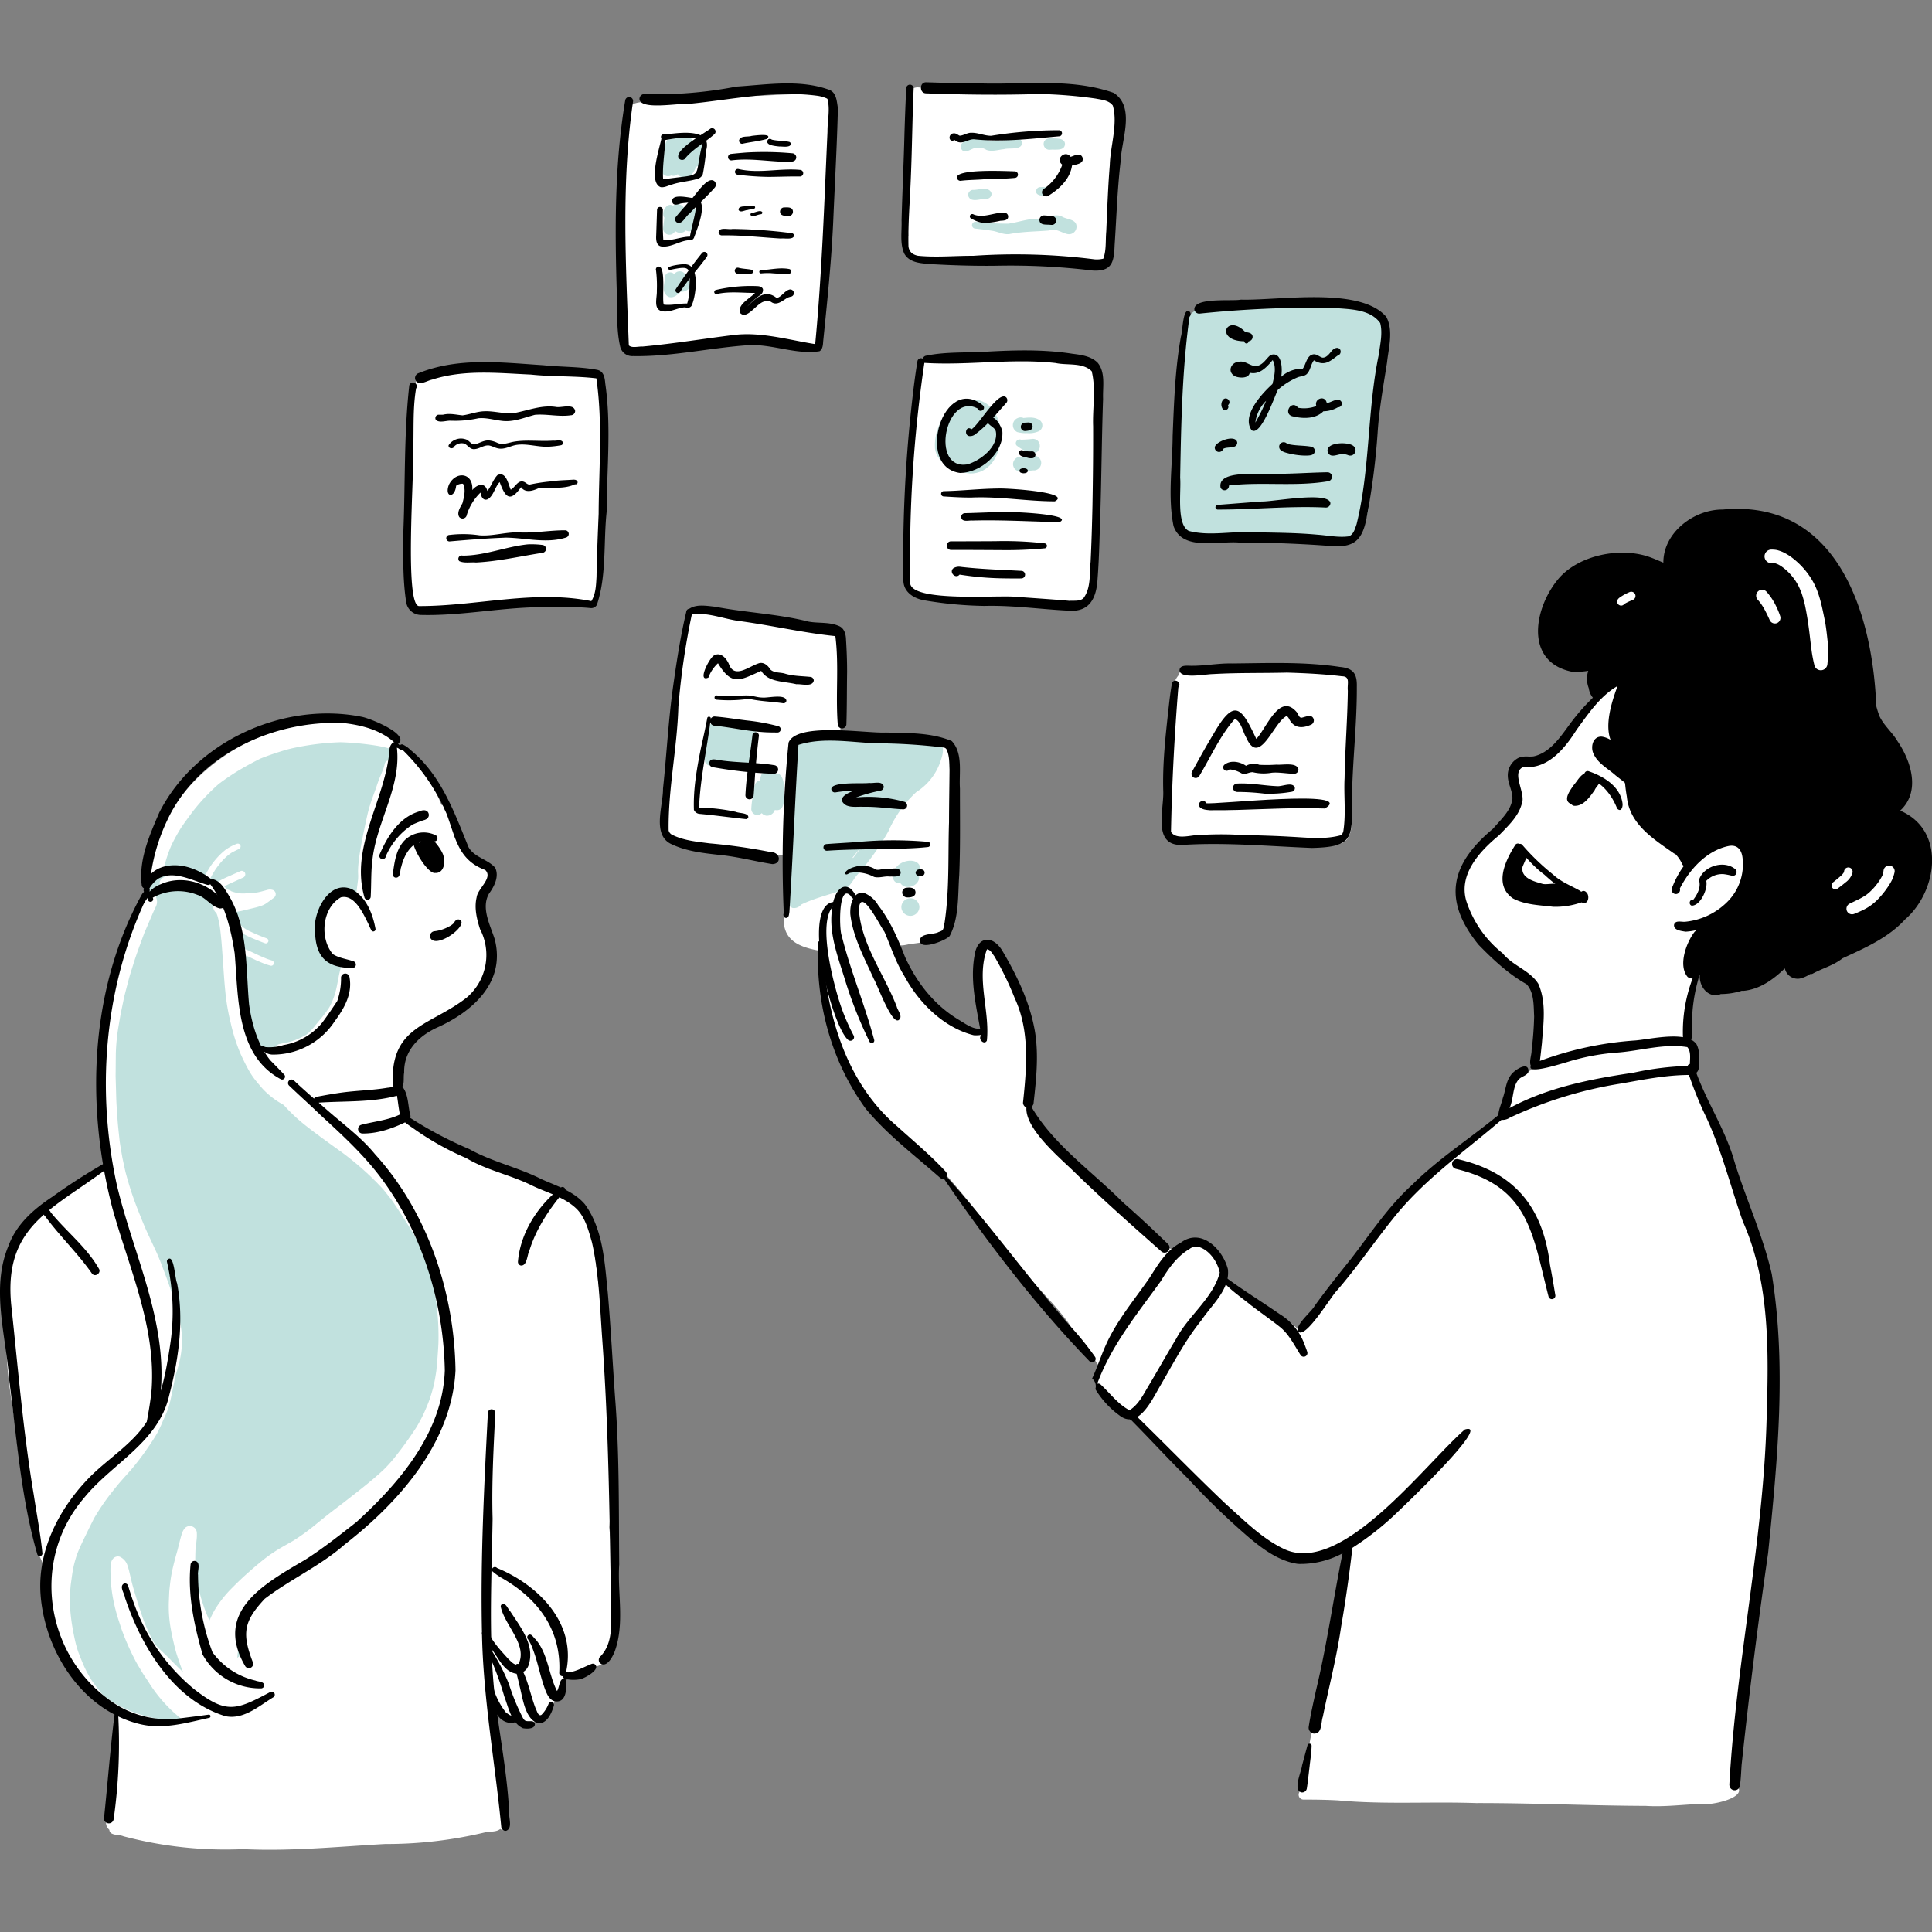 <svg id="Layer_1" data-name="Layer 1" xmlns="http://www.w3.org/2000/svg" width="500" height="500" viewBox="0 0 500 500"><rect x="0" y="0" width="500" height="500" fill="#808080" stroke="none"/><path d="M475.948,239.539a1.855,1.855,0,0,1-.508-.954c-3.071,1.451-5.342-1.378-2.974-3.9a2.094,2.094,0,0,1-.934-.985,4.074,4.074,0,0,1-.178-.526c-5.393-1.563,5.9-9.6,7.748-11.007a2.076,2.076,0,0,1,3.134,1.361c.276,1.195-.666,2-1.351,2.82a60.687,60.687,0,0,1,5.6-3.708c.971-1.633,2.157-3.43,3.931-4.238,2.2-.122.764,2,.381,3.087,3.533,3.5-3.391,11.383-5.859,14.2-1.367,1.3-2.309,4.373-4.7,3.651C478.952,239.91,477.152,240.646,475.948,239.539Z" style="fill:#fff"/><path d="M418.742,159.212a2.14,2.14,0,0,1-1.075-1.468,2.28,2.28,0,0,1-.064-.559c-1.2-1.75,1.539-2.983,2.553-4.069,1.236-.879,2.551-2.791,4.247-1.983a2.371,2.371,0,0,1,2.885,2.773c-.364,1.838-1.6,5.1-3.958,3.517C422.064,158.4,420.455,160.047,418.742,159.212Z" style="fill:#fff"/><path d="M458.834,151.331c.021.019.041.039.061.059a2.149,2.149,0,0,1-.107-1.307,7.641,7.641,0,0,1,.527-1.451,2.074,2.074,0,0,1-.72.006c-.1.259-.2.513-.312.767a11.649,11.649,0,0,1-.729,1.345A2.24,2.24,0,0,1,458.834,151.331ZM473.8,178.667c-1.6-.116-1.688-1.827-1.632-3.078l-.174.01a2.222,2.222,0,0,1-.893-.152c-1.778,2.022-4.634,1.323-4.89-1.461.033-1.585.823-3.047,1.315-4.533-3.04-.464-2.027-4.071-1.362-6.1-4-.308-1.814-4.759-.98-7.019-2.616.593-3.291-2.191-2.582-4.179a2.46,2.46,0,0,1-3.242-.052,16.369,16.369,0,0,0,1.6,4.826c1.688.95,2.036,3.162,2.309,4.918a2.274,2.274,0,0,1-4.132,1.325c-2.278,1.858-4.455-.6-3.9-3.039-2.086-1.266-1.136-4.38-1.329-6.436-3.566-2.069,1.057-5.478.987-8.3a4.907,4.907,0,0,1,4.438-5.712c1.343-.317,3-.6,3.912.716a3.382,3.382,0,0,1,1.433-.2,2.13,2.13,0,0,1,1.928,1.788c2.82-.011,2.7,3.231,1.908,5.056,1.993-.288,3.172,1.966,2.872,3.7a2.328,2.328,0,0,1,3.06,2.076c.073,1.989-1.123,3.768-1.691,5.634a2.623,2.623,0,0,1,3.018,2.413c.08,1.324-.75,2.434-1.181,3.632a2.237,2.237,0,0,1,1.472,1.985c2.214,1.36.913,4.393.732,6.461C476.154,174.767,476.358,178.643,473.8,178.667Z" style="fill:#fff"/><path d="M469.568,235.744c-1.488-2.229,1.712-4.1,2.723-5.87,1.92-2.539,3.825-4.693,5.843-7,.6-.678,1.1-1.566,1.985-1.9a1.051,1.051,0,0,1,.914,1.859,9.169,9.169,0,0,0-1.184,1.342c.937,1.35-1.93,9.364-3.982,6.733C474.423,232.661,472.391,238.275,469.568,235.744Z" style="fill:#fff"/><path d="M157.657,395.255c1.182,10.676,2.231,21.479.545,32.1-.345,1.607-3.413,5.126-5.02,3.426a14.225,14.225,0,0,1-6.706,3.36c-.425,1.74-.6,4.508-2.609,5.1-.771,2.185-2.656,6.527-5.445,6.162a2.624,2.624,0,0,1-2.6,1.042,4.026,4.026,0,0,1-2.849-2.708c-2.43,1.035-3.824-1.209-4.946-3.314.571,6.275,1.188,12.543,2.018,18.791.007,1.58,3.174,16.811-.571,14.109-.989.844-2.569.624-3.738.844a109.548,109.548,0,0,1-26.041,3.06c-12.244.684-24.461,1.926-36.745,1.328a103.218,103.218,0,0,1-31.034-3.339c-1.149-.512-3.519-.08-3.612-1.654-.817-.743-1.3-2.084-.259-2.788,1.906-8.519,1.129-17.343,1.68-26.008a2.72,2.72,0,0,0-.365-1.747c-.312-.444-.784-.83-.837-1.394a5.381,5.381,0,0,0-.4-.89c-6.076-2.045-10.4-7.609-12.483-13.512-1.268-3.041-2.742-5.816-3.014-9.11-.678-3.937-.286-7.961-.372-11.931a2.23,2.23,0,0,1-.239-.133c-2.9-4.183-3.393-9.541-4.628-14.362-1.322-7.37-2.769-14.886-3.36-22.329C2.924,362.1,1.6,354.885,1.7,347.508c.093-7.29-.724-14.694.538-21.9,1-5.657,5.584-9.415,9.853-12.782,3.24-2.708,6.421-5.663,10.252-7.483,1.607-1.208,3.213-2.33,4.741-3.579a157.176,157.176,0,0,1-.565-16.194,85.348,85.348,0,0,1,1.1-18.013c1.108-7.112,1.354-14.409,3.459-21.327a68.145,68.145,0,0,1,4.741-10.7c.657-1.095,1.52-2.058,2.27-3.087a15.851,15.851,0,0,0,.14-2.557,17.478,17.478,0,0,1,.4-3.572,20.461,20.461,0,0,1,1.149-5.889c4.15-16.248,19.607-29.082,36.28-32.4,8.18-3.652,19.115-3.32,25.636,2.928a6.975,6.975,0,0,1,.577,1.454,14.579,14.579,0,0,1,6.149,6.215,35.038,35.038,0,0,1,5.345,8.492c.08.206.152.412.232.611a4.921,4.921,0,0,0,.326.624.757.757,0,0,1,.6.956c1.076,1.853,3.493,6.175,2.649,7.058.16.359.319.717.485,1.076.047.119.1.239.14.359a11.877,11.877,0,0,0,2.383,3.021,39.866,39.866,0,0,1,6.308,5.112c1.262,2.2-.684,4.482-1.833,6.281a18.558,18.558,0,0,1-1.467,2.643,8.272,8.272,0,0,0,.212,2.4c.02,1.753,1.222,2.868,1.773,4.449a17.223,17.223,0,0,1,.525,10.284c-2.5,4.967-7.2,8.632-11.6,11.892-6.46,3.659-11.785,6.248-12.562,14.442-.093.544-.186,1.846-.379,3.22a3.67,3.67,0,0,1,2.105,3.094c.538,1.368-.179,3.141.677,4.309,1.7,1.5,3.46,2.889,5.093,4.4,7.277,3.473,14.435,7.257,22.1,9.807,7.855,3.838,19.66,5.391,21.606,15.5,3.147,23.784,6.155,47.707,4.82,71.75C157.93,392.014,157.823,393.635,157.657,395.255Z" style="fill:#fff"/><path d="M457.025,330.842c3.273,16.812.484,34.135-.359,50.907-1.195,18.313-3.559,36.472-5.133,54.738-.524,6.335-1.288,12.656-1.865,18.984-.246,1.58.059,4.754-.638,6.653a1.862,1.862,0,0,1,.97.823c.962,2.6-7.424,4.322-9.276,3.9-4.98.132-9.821.836-14.8.517-14.661-.053-29.288-.756-43.955-.73-11.906-.418-23.824.412-35.709-.7-2.981-.16-5.969-.206-8.957-.2a1.262,1.262,0,1,1,.1-2.523h.259a1.183,1.183,0,0,1-.033-.5c.6-4.661.7-9.3,1.746-13.884.738-2.191,1.236-12.8,3.978-12.29,2.662-12.728,4.01-25.716,6-38.571-1.055.678-2.078,1.255-3.034,2a9.71,9.71,0,0,1-1.361,1.182,9.509,9.509,0,0,1-7.171,2.344c-10.039-.385-36.22-26.778-43.3-35.224a18.107,18.107,0,0,0-1.66-2.191,14.09,14.09,0,0,1-4.376-1.746c-3.512-2.158-6.367-6.647-3.917-10.584-2.49-3.9-5.584-7.377-7.988-11.334-3.16-4.323-7.011-8.1-10.484-12.144-7.656-9.1-14.488-18.884-22.542-27.662a1.7,1.7,0,0,1-.4-.392,57.531,57.531,0,0,1-26.579-35.071c-1.859-6.772-3.944-13.811-3.307-20.888-6.095-1-11.261-2.563-10.305-10.047.638-4.9,1.209-9.8,1.481-14.733a236.98,236.98,0,0,1-24.249-2.271c-9.408-1.892-9.123-4.243-8.04-12.928,1-11.134,2.071-22.15,3.632-33.2.2-1.872,1.261-15.457,4.043-15.212a.874.874,0,0,1,.976.405c11.66,1.169,23.578.79,34.76,4.562,3.047.949,1.46,9.4,1.865,12.237-.1,5.312.18,10.644.08,15.949l.452-.02c7.17-.571,14.341.537,21.472,1.109,2.862.086,7.138-.259,7.4,3.592,1.182,13.591-1.043,27.256-.737,40.881a12.023,12.023,0,0,1-1.388,4.714,6.713,6.713,0,0,1-2.809,1.879,40.238,40.238,0,0,1-6.055,1.095c-1.188.18-2.477.678-3.658.2a1.572,1.572,0,0,1-.711-.5,1.769,1.769,0,0,0-.285.033,92.646,92.646,0,0,0,4.76,10.949c2.3,1.215,2.557,4.256,4.429,5.8,2.742,1.521,5.584,2.417,7.875,4.662a59.1,59.1,0,0,1,6.055,1.786c-.252-6.932-2.364-14.03-.458-20.9.578-1.733,2.271-1.686,3.366-.418,3.221,3.028,3.745,7.775,5.392,11.693,1.241,4.01,3.373,7.523,3.844,11.719,1.063,5.046-.066,10.132.027,15.212.073,1.792.617,3.512.744,5.285,3.545,6.507,9.568,11.314,14.826,16.3a203.192,203.192,0,0,0,18.717,16.3,14.307,14.307,0,0,1,3.978,1.72,25.651,25.651,0,0,1,4.063-2.41c2.225-.87,4.217.889,5.206,2.722,1.129,1.72,3.048,3.379,2.682,5.624-.079.345-.179.684-.285,1.022a.9.9,0,0,1,.345.385c3.035,2.371,5.637,5.372,9.183,6.965,3.619,1.6,7.895,2.975,10.385,6.063A247.9,247.9,0,0,1,360.549,314.4c5.079-5.113,9.422-10.942,14.972-15.563,4.329-3.891,9.482-6.833,14.17-10.179.2-.213.5-.372.531-.684a22.793,22.793,0,0,1,1.155-6.985,4.558,4.558,0,0,1,2.59-2.782,41.722,41.722,0,0,1,3.7-1.966c0-4.893,1-9.833.631-14.753-.16-2.391.491-5.312-1.182-7.264-9.807-7.277-24.275-16.268-17.224-30.5,3.167-5.133,8.273-8.632,11.3-13.857.565-.977,1.149-2.63,2.357-2.563-.6-2.683-2.138-5.232-1-8.028.16-.352.206-.883.578-1.029v-.007c.02-.033.033-.059.053-.093a.709.709,0,0,1,.79-.252c2.5-.465,5.4-1.122,7.463-2.669,4.735-3.738,6.852-9.674,11.148-13.851,1.561-1.354,5.432-6.195,8.207-7a1,1,0,0,1,.983-.1,1.558,1.558,0,0,1,.823.345,1.306,1.306,0,0,1,.06,1.587c-.305.405-.624.79-.956,1.168a20.858,20.858,0,0,1-1.328,3.387c-2.324,6.367-1.866,11.453,2.735,16.626a14.015,14.015,0,0,1,1.2,1.746c.777,1.428-.014,2.975-.485,4.369-.777,2.45-.153,5.013.551,7.4,3.167,2.735,6.779,4.9,9.854,7.755a11.508,11.508,0,0,1,4.714,3.891,27.315,27.315,0,0,1,3.26-1.952,1.194,1.194,0,0,1-.126-.943c.411-1.188,1.806-1.74,2.881-2.191,2.656-1.023,6.3.179,7.278,2.974.371,1.455.929,3.42-.306,4.6a17.28,17.28,0,0,1-4.1,9.734,18.217,18.217,0,0,1-7.908,6.334c-1.334,2.961-1.593,6.335-2.3,9.482a1.773,1.773,0,0,1,1.713,2.908c-2.377,3.439-3.034,7.868-3.319,11.965a28.707,28.707,0,0,0,.285,4.2,2.165,2.165,0,0,1,1.733,1.859c.359,1.527,1.487,4.289.246,5.531a1.135,1.135,0,0,1,.245.518c.22,1.142.485,2.251.764,3.366,1.195,5.9,4.449,10.922,6.753,16.314A193.292,193.292,0,0,1,457.025,330.842Zm-36.068-129.98-.6-.757v.12c-.007.006-.007.019-.007.033v.1c0,.91-.013,1.82.04,2.729.02-.1.046-.2.073-.292C420.625,202.15,420.818,201.513,420.957,200.862Z" style="fill:#fff"/><path d="M283.946,101c.119,4.581-.093,9.156-.107,13.731.133,9.01-1.407,17.947-1.168,26.944-.439,3.785.305,10.444-2.211,13.691a1.894,1.894,0,0,1-2.012,1.514,6.173,6.173,0,0,1-2.4.359,1.586,1.586,0,0,1-1.381-1.136c-6.925-1.162-13.977-.976-20.989-.949A78.964,78.964,0,0,1,239.8,154.4c-2.669-.173-5.637-1.773-5.584-4.8.166-8.91.9-17.854,1.587-26.731.306-5.365.312-10.73.916-16.069.472-3.9.226-8.1,2.152-11.632a.836.836,0,0,1-.193-1.069c.445-.618,1.368-.624,2.045-.9,4.363-.823,8.884-.65,13.32-.8,5.232.086,10.457.232,15.7.073,4.11,0,8.731-.472,12.257,2.045C283.8,96.1,283.746,98.789,283.946,101Z" style="fill:#fff"/><path d="M211.791,24.344c5.186.385,3,9.349,3.141,12.874-.824,8.811-1.175,17.343-1.72,26.115-.033,5.424-.724,10.8-.936,16.221-.3,3.406.412,7.489-1.614,10.417-1.56,1.149-3.439-.206-4.953-.777a26.307,26.307,0,0,0-3.6-.557c-9.063-1.341-18.213-.319-27.163,1.089-3.393.4-6.679,2.2-10.092,2.018-2.869-.644-3.048-3.8-2.981-6.208.019-4.462-.014-8.924.139-13.379v-.013a120.833,120.833,0,0,1-1.069-23.791c.3-5.245,1.042-10.444,1.753-15.643V32.7c-.272-6.534-.326-6.355,9.926-6.507,6.985.571,13.8-.7,20.71-1.315C199.488,24.749,205.649,24.158,211.791,24.344Z" style="fill:#fff"/><path d="M286.973,25.147c5.04,4.681.844,19.309,1.036,26.008-.425,4.216-.611,8.22-1,12.39-.1,2.881-1.521,5.876-4.894,5.252-6.746-.79-13.778-1.567-20.523-1.248-5.2.385-23.578,2.091-26.287-2.577-1.235-.584-1.627-3.353-.233-3.97-.9-12.005.87-24,.485-36.008a2.706,2.706,0,0,1-.033-1.009c.013-1,1.268-1.427,2.118-1.374,8.6.684,17.144-.678,25.709-.5C271.217,22.591,279.431,22.77,286.973,25.147Z" style="fill:#fff"/><path d="M355.509,80.656c6.421,3.625.863,26.214.232,32.966-.929,3.2-.278,15.112-3.14,17.788a20.1,20.1,0,0,1-1.275,5.378c-1.1,2.477-4.376,3.294-6.852,3.241-5.086-.273-10.02-1.109-15.053-.658-5.471.226-11.061.591-16.493-.2-1.8-.113-3.751-.04-5.331-.983a1.32,1.32,0,0,1-1.481-.146c-2.072-1.972-1.627-5.219-1.68-7.828.04-3.546.133-7.105.472-10.65.71-10.219.365-20.517,1.327-30.722.571-3.008.837-7.078,3.818-8.7a.8.8,0,0,1,1.155.206,104.5,104.5,0,0,1,10.7-1.169C333.007,78.876,345.105,75.39,355.509,80.656Z" style="fill:#fff"/><path d="M349.719,206.7c-.013,6.049,1.74,13.24-7.058,11.819-12.2-1.487-24.567-1.029-36.8-1.261-1.216-.186-2.756-.432-3.34-1.66a58.075,58.075,0,0,1-.558-11.666c.4-7.875.153-15.8,1.062-23.644.306-1.966.717-4.117,2.079-5.644.458-2.3,3.585-1.627,5.331-1.74,3.559.007,6.653-.3,10.113-.465a209.151,209.151,0,0,1,22.157.272c1.859.279,4.09.206,5.564,1.508,2.251,3.074,1.46,7.323,1.441,10.909C349.786,192.317,349.679,199.507,349.719,206.7Z" style="fill:#fff"/><path d="M154.975,102.036a149.9,149.9,0,0,1,.292,35.722c-.485,2.211.445,11.081-.658,15.271.465,1.341-.929,3.127-2.523,3.227-6.015.929-11.985-.451-17.987-.259-5.418.558-10.876.8-16.28,1.547-2.178.312-4.316,1.1-6.541.81-2.662-.219-6.029-2.045-5.172-5.013-1.474-6.2.093-12.8-.093-19.049.4-9.814.372-19.634-.007-29.441.273-2.629.791-5.8,2.962-7.523a1.045,1.045,0,0,1,1.181.14c2.138-1.07,6.083-.93,7.7-1.514,9.993-2.424,20.53-.771,30.463,1.348a1.044,1.044,0,0,1,.637-.273,5.385,5.385,0,0,1,3.885.319.875.875,0,0,1,.106-.066c1.972-.538,2.556,2.151,2.437,3.605A1.806,1.806,0,0,1,154.975,102.036Z" style="fill:#fff"/><path d="M251.017,122.544c-3.576-.362-8.61-2.472-9.05-6.521-.42-6.093,4.09-12.92,10.69-12.6C261.868,105.036,260.773,122.707,251.017,122.544Z" style="fill:#c1e1de"/><path d="M265.833,112.093a8.508,8.508,0,0,1-2.556-.266,1.977,1.977,0,0,1,.106-3.632,1.85,1.85,0,0,1,1.5-.014c1.457-.159,2.936-.3,4.214.579a1.7,1.7,0,0,1-.159,2.8A6.03,6.03,0,0,1,265.833,112.093Z" style="fill:#c1e1de"/><path d="M267.07,117.282a9.932,9.932,0,0,1-4.05-2.051,1,1,0,0,1,1.219-1.435,26.276,26.276,0,0,0,3.03-.212C269.867,113.607,269.631,117.579,267.07,117.282Z" style="fill:#c1e1de"/><path d="M262.193,120.407a1.936,1.936,0,0,1,1.614-2.178c1.863.019,5.08-1.345,5.637,1.3a1.957,1.957,0,0,1-1.64,2.2C265.952,121.679,262.759,123.021,262.193,120.407Z" style="fill:#c1e1de"/><path d="M176.577,45.884a2.152,2.152,0,0,1-1.175-.833,1.651,1.651,0,0,1-1.69.357,1.817,1.817,0,0,1-2.447-.865c-.474-1.227.14-2.56.305-3.8.655-1.676.04-5.328,2.631-5.144a1.942,1.942,0,0,1,2.137-.1,2.246,2.246,0,0,1,1.015-.272,2.345,2.345,0,0,1,2.028,1.333,1.987,1.987,0,0,1,1.272.082,2.117,2.117,0,0,1,1.217,1.408c2.043,1.306.143,4.653-1.724,5.118C179.511,44.757,178.486,46.458,176.577,45.884Z" style="fill:#c1e1de"/><path d="M172.816,60.7a1.646,1.646,0,0,1-1.195-1.767c.1-.868.218-1.736.316-2.6-.938-1.306.574-4.08,2.255-3.119a1.908,1.908,0,0,1,2.476.159,5.5,5.5,0,0,1,.5.616,1.9,1.9,0,0,1,3.149,1.044c.2,1.8-.142,5.817-2.836,4.619a2.022,2.022,0,0,1-2.751.122A1.65,1.65,0,0,1,172.816,60.7Z" style="fill:#c1e1de"/><path d="M172.347,76.284c-1.131-1.228-.231-2.909-.317-4.363a1.414,1.414,0,0,1,2.461-.963,1.727,1.727,0,0,1,3.135.825c2.71,1.176.672,4.043-1.69,3.7C175.234,76.716,173.4,77.606,172.347,76.284Z" style="fill:#c1e1de"/><path d="M248.712,38.412c-.756-2.284,3.934-2.864,5.472-2.736,1.165.154,2.046,1.149,3.291.841,1.9-.185,3.8-.445,5.706-.622a1.177,1.177,0,0,1,1.321.984c.02,2.123-3.263,1.29-4.661,1.726-1.512.13-3.034.72-4.529.2a3.891,3.891,0,0,0-3.078-.476C251.074,38.618,249.5,40.036,248.712,38.412Z" style="fill:#c1e1de"/><path d="M270.089,37.3c-.01-1.476,1.554-1.628,2.7-1.494,1.071.065,2.788.023,2.828,1.474-.113,1.963-2.678,1.288-4.017,1.488A1.508,1.508,0,0,1,270.089,37.3Z" style="fill:#c1e1de"/><path d="M250.57,50.634a1.32,1.32,0,0,1,1.1-1.488c1.512.09,4.31-1.055,4.92.87a1.239,1.239,0,0,1-1.036,1.4C254.011,51.267,251.17,52.713,250.57,50.634Z" style="fill:#c1e1de"/><path d="M268.134,49.518a1.089,1.089,0,0,1,1.062-1.095c.889.021,2.337-.216,2.4,1.042C271.7,50.94,268.06,51.061,268.134,49.518Z" style="fill:#c1e1de"/><path d="M276.184,60.558c-1.647-.392-2.95-1.575-4.708-.91-3.522.3-6.869.263-10.292.936-1.488.172-2.855-.6-4.282-.837-1.534-.245-3.068-.438-4.608-.6a.884.884,0,0,1,.219-1.753,71.906,71.906,0,0,0,8.393.487c2.735-.348,5.3-1.414,8.094-1.251,1.976-.148,3.963-1.539,5.909-.544,1.38.8,3.928.607,3.678,2.842A1.943,1.943,0,0,1,276.184,60.558Z" style="fill:#c1e1de"/><path d="M184.665,197.813a1.415,1.415,0,0,1-2.228-.72c-.222-1.49.31-3.029.431-4.528.507-1.6-.08-6.822,2.807-5.327a1.955,1.955,0,0,1,2.1.168,2.212,2.212,0,0,1,.172.149,1.927,1.927,0,0,1,.339-.083,1.955,1.955,0,0,1,1.517.408,3.016,3.016,0,0,1,.455-.155,2.021,2.021,0,0,1,2.212.845,1.954,1.954,0,0,1,3.226,1.146,12.232,12.232,0,0,1-.152,3.473c-.476,1.514.33,3.752-1.382,4.568a1.841,1.841,0,0,1-2.1-.46,2.493,2.493,0,0,1-.782.241,2.326,2.326,0,0,1-1.559-.367,2.145,2.145,0,0,1-2.59.7A1.848,1.848,0,0,1,184.665,197.813Z" style="fill:#c1e1de"/><path d="M198.354,211.1a1.987,1.987,0,0,1-1.222-.66,1.564,1.564,0,0,1-2.695-1.014,20.78,20.78,0,0,1,.358-3.14c.443-1.355.006-4.132,1.906-4.278a6.337,6.337,0,0,1,.3-1.419,1.61,1.61,0,0,1,2.884-.137c2.951-1.454,3.174,3.04,3.065,4.958.021,1.695.077,4.724-2.427,4.211A2.138,2.138,0,0,1,198.354,211.1Z" style="fill:#c1e1de"/><path d="M220.783,222.058c.451-.6.905-1.193,1.355-1.788q.759-1.007,1.493-2.027c-1,1.235-2.007,2.468-3,3.715A1.238,1.238,0,0,1,220.783,222.058Zm-15.67,12.926c-3.1-1.145-1.786-6.65-1.977-9.309-.039-6.628,1.149-13.214,1.526-19.78.331-3.72.934-7.415,1.142-11.155q.081-.947.18-1.892a1.624,1.624,0,0,1,2.657-1.022,2.641,2.641,0,0,1,3.242-.375c7.813-.249,15.607.777,23.4.594,4.155-.332,10.6-2.165,8.245,4.594A15.184,15.184,0,0,1,237.124,205a30.651,30.651,0,0,0-7.231,10.188,64.86,64.86,0,0,1-8.22,11.427c-1.071,1.359-1.839,3.188-3.618,3.725-3.564,1.248-7.326,2.13-10.713,3.767A2.344,2.344,0,0,1,205.113,234.984Z" style="fill:#c1e1de"/><path d="M234.69,229.549a2.261,2.261,0,0,1-1.7-1.036c-2.054.334-2.426-2.247-1.389-3.545,1.693-3.157,8.2-3.17,6.135,1.5C238.339,228.3,236.372,229.683,234.69,229.549Z" style="fill:#c1e1de"/><path d="M233.269,234.78a2.338,2.338,0,0,1,4.674-.067A2.338,2.338,0,0,1,233.269,234.78Z" style="fill:#c1e1de"/><path d="M62.486,246a.737.737,0,0,0,.365.97c.644.265,1.288.531,1.919.83.338.159.67.312,1.009.471.252.12.505.252.764.359.591.245,1.175.491,1.766.737a5.181,5.181,0,0,0,.558.2c.371.126.737.239,1.115.339a.637.637,0,0,0,.193.026.687.687,0,0,0,.67-.491.7.7,0,0,0-.458-.863c-.471-.14-.936-.3-1.394-.465-.824-.352-1.66-.691-2.47-1.082-1.01-.485-2.025-.957-3.068-1.388a.832.832,0,0,0-.3-.06A.723.723,0,0,0,62.486,246ZM26.717,438.746a47.4,47.4,0,0,1-2.981-3.838A31,31,0,0,1,21.658,431c-.452-1.042-.877-2.084-1.282-3.14a27.253,27.253,0,0,1-.916-3.121c-.312-1.414-.6-2.835-.823-4.263-.246-1.513-.392-3.034-.518-4.554-.02-.532-.033-1.069-.053-1.607,0-.471,0-.943.006-1.408.06-.79.126-1.58.193-2.364.053-.59.152-1.188.232-1.779.113-.883.239-1.76.4-2.629.026-.127.046-.259.073-.385a30.628,30.628,0,0,1,.956-3.44c.67-1.779,1.514-3.472,2.344-5.185.71-1.475,1.427-2.942,2.184-4.389.93-1.561,1.906-3.075,2.975-4.549s2.237-2.914,3.4-4.335c1.069-1.229,2.165-2.424,3.234-3.652-.093.106-.186.212-.272.318a67.705,67.705,0,0,0,4.634-6.095c.711-1.029,1.388-2.065,2.032-3.134a27.618,27.618,0,0,0,1.6-3.32c-.02.047-.04.087-.06.126.153-.345.3-.684.452-1.029-.04.093-.086.193-.126.293a27.732,27.732,0,0,0,1.421-3.54c.186-.657.345-1.328.484-1.992.253-1.2.505-2.4.744-3.592.126-.664.246-1.328.345-1.992.352-1.022.678-2.051.93-3.094a23.981,23.981,0,0,0,.783-8.153,30.478,30.478,0,0,0-.962-5.053c-.525-1.906-1.109-3.8-1.733-5.677-.578-1.726-1.176-3.446-1.826-5.146-.671-1.746-1.322-3.519-2.1-5.219-.757-1.653-1.547-3.287-2.3-4.94-.777-1.713-1.481-3.452-2.172-5.2-.644-1.62-1.255-3.247-1.812-4.893-.611-1.813-1.123-3.619-1.627-5.465-.047-.206-.093-.405-.133-.611-.013-.033-.02-.073-.033-.112l-.02-.113v.006a.025.025,0,0,0-.007-.02c0-.013-.006-.026-.006-.04,0,.007.006.014.006.02,0-.013-.006-.026-.006-.033s-.007-.006-.007-.013v-.014a.18.18,0,0,1-.013-.066v.02c-.2-.936-.412-1.886-.611-2.829-.266-1.62-.6-3.233-.764-4.86-.179-1.739-.391-3.472-.5-5.212s-.266-3.486-.319-5.232c-.053-1.926-.106-3.838-.166-5.757,0-.352.007-.7.007-1.049v.385q.02-2.589.046-5.179a50.345,50.345,0,0,1,.638-6.706q.268-1.584.537-3.16c.06-.3.12-.591.18-.884v.007a1.605,1.605,0,0,1,.033-.179.277.277,0,0,1,.02-.1v-.007a.024.024,0,0,1,.006-.019l-.006.006c.259-1.261.524-2.516.783-3.771q.588-2.271,1.182-4.522c.352-1.334.8-2.642,1.2-3.957.837-2.669,1.832-5.272,2.789-7.9-.047.113-.093.226-.146.339q1.273-2.958,2.536-5.923c-.047.113-.1.233-.146.345.246-.544.5-1.088.757-1.626a2.8,2.8,0,0,0-1.175-3.725,2.837,2.837,0,0,0-1.275-.3c.252-.87.5-1.74.743-2.616a1.609,1.609,0,0,1-.591-.033,1.568,1.568,0,0,1-1.148-1.74,3.16,3.16,0,0,0,1.64.9,3.112,3.112,0,0,0,.69.08,3.367,3.367,0,0,0,3.2-2.59c.166-.664.358-1.328.538-1.991a36.52,36.52,0,0,1,1.42-3.905,47.188,47.188,0,0,1,2.53-4.561c.306-.445.618-.883.923-1.335.465-.637.93-1.281,1.4-1.912l-.1.139c.212-.292.431-.591.644-.883a52.57,52.57,0,0,1,6.839-7.284,62.638,62.638,0,0,1,5.371-3.618c1.746-1.036,3.566-2.012,5.378-2.928,2.245-.9,4.542-1.654,6.859-2.338l.08-.019c.007-.007.013-.007.026-.007.093-.02.193-.047.293-.073l.066-.02a.235.235,0,0,0,.086-.02c.226-.053.452-.106.678-.166a68.91,68.91,0,0,1,12.695-1.607,77.2,77.2,0,0,1,9.262.883c.02.007.04.007.06.014l.272.039a.835.835,0,0,0,.126.027l-.006-.007c.02.007.04.007.066.014H97.9a.091.091,0,0,1,.04.006h.007c1.228.233,2.436.518,3.625.863.126.047.259.093.385.14-.332.929-.637,1.872-.923,2.822a1.264,1.264,0,0,0-.139-.047,1.082,1.082,0,0,0-1.3.777c-.086.319-.146.631-.245.943-.438,1.281-1.043,2.51-1.494,3.785-.246.69-.472,1.394-.717,2.084-.226.631-.465,1.255-.684,1.886a39.978,39.978,0,0,0-1.3,4.25c-.319,1.374-.6,2.742-.89,4.123,0,.02-.006.033-.006.046v-.006c-.126.584-.246,1.182-.366,1.766.014-.047.02-.1.034-.146-.113.524-.213,1.049-.312,1.58.013-.053.02-.106.033-.159-.04.2-.086.418-.12.631.007-.054.02-.113.027-.167-.033.18-.067.359-.1.538.014-.053.02-.113.033-.166-.053.286-.1.565-.152.85.013-.059.02-.113.033-.172-.066.371-.126.737-.186,1.1a.358.358,0,0,0-.013.086c-.14.9-.266,1.806-.359,2.716a20.525,20.525,0,0,0-.146,2.39.212.212,0,0,0-.007-.066,1.522,1.522,0,0,1,.007.179v.013c.013.286.02.565.033.843v.027c.007.325-.006.651-.026.976-.093.87-.226,1.733-.319,2.6-.046.418-.093.843-.12,1.268-1.407-.405-2.8-1.2-4.262-.81-2.61,1.341-3.5,4.933-4.29,7.51-1.228,5.145-.71,8.764,4.529,11.042a3.5,3.5,0,0,1,.345.2,24.644,24.644,0,0,0-.923,3.519c-.133.69-.265,1.387-.4,2.085-.173.863-.385,1.713-.624,2.556-.239.651-.485,1.3-.751,1.939-.212.458-.438.9-.69,1.341a31.253,31.253,0,0,1-2.278,3.014c-.564.671-1.115,1.362-1.666,2.039a.073.073,0,0,0-.027.033c-.013.013-.02.027-.033.033s-.007.014-.013.02c-.346.412-.7.817-1.082,1.195-.233.2-.465.392-.718.578-.2.126-.411.252-.624.372a23.613,23.613,0,0,1-2.284,1.069l-.053.02.007-.007a.473.473,0,0,0-.047.02,19.8,19.8,0,0,1-1.952.584l.239-.059c-.717.166-1.434.305-2.158.444a1.925,1.925,0,0,0-1.514,1.421,20.762,20.762,0,0,1-2.629-.166c-.126-.019-.246-.039-.372-.066-.438-.777-.856-1.567-1.261-2.35-.067-.133-.127-.266-.193-.4l.159.319c-.132-.266-.265-.538-.391-.81a50.06,50.06,0,0,1-2.736-8.9c-.033-.16-.06-.319-.093-.485l.06.318c-.093-.464-.186-.929-.272-1.394.02.106.04.206.059.312-.584-3.393-.9-6.812-1.328-10.225-.219-1.746-.4-3.5-.637-5.245-.12-.877-.239-1.753-.365-2.63a.056.056,0,0,0,.013.027,2.026,2.026,0,0,0,.425.577,5.108,5.108,0,0,0,.478.452,12.345,12.345,0,0,0,1.481.983c.518.285,1.062.531,1.607.776.69.313,1.394.591,2.1.87.5.2,1.016.4,1.527.585a.691.691,0,0,0,.2.033.7.7,0,0,0,.638-.472.68.68,0,0,0-.359-.81,48.3,48.3,0,0,1-5.066-2.171c.006,0,.013.007.02.007a10.022,10.022,0,0,1-1.043-.678c-.152-.112-.292-.219-.425-.338-.1-.1-.192-.206-.278-.312-.027-.053-.06-.1-.087-.146s-.046-.1-.073-.153a3.851,3.851,0,0,1-.146-.445c-.02-.1-.04-.193-.06-.292-.006-.073-.02-.146-.026-.206v-.113c.006-.033.013-.073.02-.106a.719.719,0,0,0-.578-.823.726.726,0,0,0-.777.411c-.1-.487-.219-.975-.362-1.454h0a12.686,12.686,0,0,0,2.775-.418c.943-.219,1.879-.458,2.815-.677.565-.133,1.116-.286,1.66-.472a5.489,5.489,0,0,0,1.315-.6c.651-.451,1.3-.909,1.919-1.4a1.445,1.445,0,0,0,.624-.73,1.155,1.155,0,0,0-.611-1.395,2.385,2.385,0,0,0-1.673,0c-.817.206-1.62.452-2.444.6l.16-.02c-.591.086-1.182.119-1.773.166-.558.04-1.116.086-1.68.12-.4.006-.79.006-1.2-.027-.286-.033-.564-.086-.85-.14a13.429,13.429,0,0,1-1.355-.393,2.151,2.151,0,0,0-.517-.3,2.015,2.015,0,0,0-.259-.079c-.2-.1-.4-.189-.593-.283a1.023,1.023,0,0,0-.5-.565c.375-.218.761-.415,1.156-.606-.007,0-.013.006-.02.006,1.249-.578,2.51-1.142,3.765-1.713a.922.922,0,0,0,.518-1.169.937.937,0,0,0-.85-.584.737.737,0,0,0-.319.067c-.8.352-1.606.7-2.4,1.062-.591.272-1.2.518-1.78.8a11.156,11.156,0,0,0-1.587.877,3.36,3.36,0,0,0-.7.6,21.422,21.422,0,0,0-2.291-.657h.06a.817.817,0,0,0,.724-.471c.06-.127.119-.253.186-.379a22.768,22.768,0,0,1,1.394-2.4,21.666,21.666,0,0,1,1.76-2.2,17.248,17.248,0,0,1,1.52-1.427c.233-.173.458-.346.711-.512-.007,0-.014.007-.02.007a1.737,1.737,0,0,0,.186-.113c.6-.325,1.221-.624,1.845-.916a.746.746,0,0,0,.339-.976.729.729,0,0,0-.664-.405.742.742,0,0,0-.312.066,13.07,13.07,0,0,0-2.716,1.428,16.279,16.279,0,0,0-2.2,2.025,19.765,19.765,0,0,0-2.052,2.663,27.677,27.677,0,0,0-1.408,2.536.779.779,0,0,0,.405,1.016c.007.007.02.007.027.013-.876-.213-1.76-.418-2.623-.7a.43.43,0,0,1-.053-.02.43.43,0,0,0,.053.02,1.547,1.547,0,0,1-.192-.067c.046.014.093.034.139.047-.783-.286-1.527-.651-2.3-.93a5.919,5.919,0,0,0-2.2-.292,8.1,8.1,0,0,0-3.931,1.023c-.007,0-.007.006-.013.006.013-.013.033-.02.046-.033l-.066.04a.024.024,0,0,0,.013-.007v.007c-.013.006-.02.013-.033.013a1.479,1.479,0,0,0-.585.591,1.6,1.6,0,0,0,2.736,1.667c.093-.04.186-.08.279-.113.013-.007.02-.007.033-.013-.007.006-.02.006-.026.013s.019-.007.026-.013a3.863,3.863,0,0,1,.478-.127v.007h0c.312-.06.624-.1.95-.133.192,0,.378.007.577.014.087.006.18.02.273.033.059.013.126.026.185.04a1.362,1.362,0,0,1,.16.053c.217.1.428.192.639.3l.025.013c.006,0,.006.006.013.006.073.034.146.074.219.107a18.321,18.321,0,0,0,1.826.876c.584.232,1.182.425,1.786.618.478.152.97.312,1.455.471.512.191,1.025.395,1.518.637.424.227.843.462,1.257.7-.04.04-.087.073-.126.112a2.134,2.134,0,0,0,.139,3.2c.027.06.06.113.086.173.08.185.153.378.22.571.232.8.411,1.613.564,2.43a.531.531,0,0,0,.02.146c.425,2.915.6,5.856.817,8.791.2,2.775.365,5.551.65,8.32a55.931,55.931,0,0,0,1.355,7.914,45.979,45.979,0,0,0,2.609,8.194c.618,1.347,1.262,2.689,1.985,3.99a20,20,0,0,0,2.258,3.3c.465.558.936,1.109,1.408,1.66a20.817,20.817,0,0,0,5.172,4.043l.339.2a43.943,43.943,0,0,0,5.736,5.378c3.114,2.457,6.355,4.741,9.568,7.065a76.544,76.544,0,0,1,6.972,5.869c-.073-.073-.153-.146-.226-.226.684.671,1.368,1.335,2.052,2.012.671.731,1.407,1.428,2.019,2.2q.866,1.1,1.732,2.178c1.654,2.4,3.227,4.847,4.774,7.323-.02-.04-.046-.079-.066-.119.027.046.053.086.08.133.013.019.02.033.033.053l-.013-.014c.438.711.9,1.415,1.281,2.152.458.876.91,1.746,1.361,2.622.923,2.138,1.786,4.283,2.517,6.494.4,1.361.737,2.729,1.036,4.11.451,2.424.743,4.867.969,7.33a63.492,63.492,0,0,1,.192,7.2c-.119,2.338-.3,4.655-.531,6.979-.192,1.361-.431,2.7-.73,4.043q-.487,1.863-1.116,3.672c-.478,1.262-1,2.49-1.56,3.712-.524,1.049-1.069,2.072-1.66,3.081a94.588,94.588,0,0,1-6.049,8.373c-.783.942-1.6,1.839-2.47,2.7-2.954,2.782-6.208,5.279-9.4,7.775-1.626,1.275-3.286,2.51-4.913,3.778-1.348,1.063-2.676,2.151-4.01,3.234,0,.006-.007.006-.007.006l-.02.02c-.007,0-.007.007-.013.007s.006-.007.013-.007-.013.007-.02.014l.007-.007c-.007.007-.014.013-.02.013s-.02.02-.033.027a.159.159,0,0,0,.033-.027h.006c-.073.067-.146.12-.219.179l.14-.119a54.376,54.376,0,0,1-4.927,3.512c-1.056.611-2.125,1.195-3.174,1.813a38.682,38.682,0,0,0-4.482,3.028c-1.52,1.215-2.994,2.476-4.448,3.778-1.255,1.115-2.464,2.284-3.645,3.479a29.592,29.592,0,0,0-4.682,5.91,23.874,23.874,0,0,0-1.327,2.708c-.352-.79-.691-1.58-1-2.39-.452-1.168-.823-2.344-1.2-3.539q-.32-1.234-.638-2.456c-.179-.7-.272-1.435-.405-2.145-.166-1.3-.358-2.6-.411-3.911v-.033c0-.047-.007-.086-.007-.133,0,.013.007.02.007.033-.034-1.354-.007-2.7.053-4.05.006-.027.006-.053.013-.08.093-.657.179-1.315.239-1.972a10.9,10.9,0,0,0,.08-2.125,1.812,1.812,0,0,0-3.055-1.181,4.4,4.4,0,0,0-.916,1.825c-.139.445-.265.9-.378,1.355-.213.856-.432,1.713-.651,2.576-.412,1.454-.823,2.9-1.155,4.376.006-.04.013-.08.02-.113a36.212,36.212,0,0,0-.77,4.316c-.087.83-.206,1.666-.24,2.5-.039.857-.073,1.707-.106,2.563a32.838,32.838,0,0,0,.578,7.072c.226,1.288.524,2.543.823,3.818.252,1.069.551,2.151.9,3.187.438,1.281.863,2.569,1.394,3.818a.936.936,0,0,0-.126-.107c-.9-.856-1.792-1.726-2.669-2.622-1.022-1.056-2.078-2.072-3.154-3.075.073.067.146.14.226.206-.093-.086-.193-.172-.286-.265a16.262,16.262,0,0,1-1.115-1.215c-.232-.319-.451-.645-.657-.99a.672.672,0,0,0-.033-.066c-.007-.007-.007-.007-.007-.013v.006c0-.006-.007-.006-.007-.006a44.3,44.3,0,0,1-2.43-5.4c-.206-.577-.405-1.155-.611-1.739-.139-.432-.279-.863-.425-1.288l.02.059c-.086-.252-.166-.5-.252-.75.033.093.066.193.1.292-.425-1.341-.837-2.7-1.235-4.043-.067-.246-.14-.478-.206-.711v.014c0-.014,0-.02-.007-.027s0-.02-.007-.026-.013-.047-.02-.067-.006-.02-.006-.027c-.007-.026-.013-.046-.02-.073,0-.006-.007-.02-.007-.026v.013a.128.128,0,0,1-.006-.04v.007c-.047-.179-.1-.359-.146-.531a.548.548,0,0,1-.02-.067c-.286-1.115-.538-2.244-.81-3.359a12.993,12.993,0,0,0-.425-1.5c.006,0,.006.007.013.013a.208.208,0,0,0-.027-.059.133.133,0,0,0-.019-.053.444.444,0,0,1,.019.053.089.089,0,0,1,.014.046,3.748,3.748,0,0,0-2.065-2.423,1.641,1.641,0,0,0-1.607.4,2.221,2.221,0,0,0-.518.81,4.848,4.848,0,0,0-.232,1.268c-.04.591-.027,1.175-.02,1.766.013.751.026,1.521.1,2.271a38.844,38.844,0,0,0,.6,4.549,46.872,46.872,0,0,0,1.255,4.939c.279.837.551,1.687.824,2.523.239.737.544,1.461.816,2.185a63.7,63.7,0,0,0,2.776,6.049c.485.976,1.089,1.9,1.633,2.842s1.189,1.832,1.786,2.748a37.343,37.343,0,0,0,9.5,10.352C40.349,445.379,32.574,443.4,26.717,438.746Z" style="fill:#c1e1de"/><path d="M89.793,254.584a18.271,18.271,0,0,1-.555,3.1C89.445,256.654,89.61,255.617,89.793,254.584Z" style="fill:#c1e1de"/><path d="M97.362,209.867c-.013.039-.019.086-.033.126.042-.175.09-.35.133-.525a.089.089,0,0,0,.013-.046.089.089,0,0,1-.013.046l.013-.053c.368-1.318.811-2.614,1.253-3.91-.709,3.253-1.24,6.469-2.1,9.727-.1.291-.191.583-.282.876A58.644,58.644,0,0,1,97.362,209.867Z" style="fill:#c1e1de"/><path d="M97.449,192.987l-.048-.008.193.029Z" style="fill:#c1e1de"/><path d="M56.846,239.56c-.008-.048-.014-.1-.022-.145.014.073.027.152.04.225C56.857,239.614,56.851,239.587,56.846,239.56Z" style="fill:#c1e1de"/><path d="M18.027,413.916c0,.054.007.113.007.173v.066C18.034,414.076,18.027,414,18.027,413.916Z" style="fill:#c1e1de"/><path d="M61.493,428.078c.087-.671.193-1.328.319-1.985a9.67,9.67,0,0,0,.56,2.251,4.213,4.213,0,0,0-.962.734C61.436,428.745,61.465,428.411,61.493,428.078Z" style="fill:#c1e1de"/><path d="M113.46,347.77c0,.152-.007.312-.013.464C113.447,348.082,113.453,347.922,113.46,347.77Z" style="fill:#c1e1de"/><path d="M101.316,310.474c.06.08.126.159.186.239C101.435,310.633,101.376,310.56,101.316,310.474Z" style="fill:#c1e1de"/><path d="M357.2,81.877c2.191,8.041-1.64,16.447-2.026,24.561-.458,7.748-.484,15.318-.79,23.013-.65,8.825-4.276,11.009-12.808,9.987-8.439-1.229-16.944-.213-25.417-.6-7.476.644-11.852-.963-12.224-9.229-.743-5.571-.033-11.175.14-16.766.438-7.529.5-15.092,1.454-22.581,1.255-7.862,1.261-11.188,10.358-10.743,9.5-.18,18.485-2.2,27.927-1.8C348.331,78.159,353.982,78.279,357.2,81.877Z" style="fill:#c1e1de"/><path d="M199.877,223.632c-4.434-.7-8.747-1.856-13.187-2.324-4.489-.5-9.13-.945-13.226-2.988-4.7-2.541-1.822-9.894-1.879-14.215.958-8.965,1.4-17.995,2.682-26.931.9-6.383,1.89-12.769,3.387-19.043a.774.774,0,0,1,1.493.412,189.73,189.73,0,0,0-3.586,24.4c-.315,10.747-2.675,21.323-2.517,31.987a1.72,1.72,0,0,0,.751,1.031c3.005,1.565,6.523,1.873,9.841,2.3a146.4,146.4,0,0,1,15.829,2.258C201.962,220.5,202.39,223.587,199.877,223.632Z"/><path d="M238.108,243.713c-.337-2.33,3.515-1.736,4.808-2.509a4.257,4.257,0,0,0,.928-.409c.481-.481.4-1.376.615-2.012,1.3-8.619.86-17.325,1.146-26,.006-4.54.1-9.086.133-13.625-.079-1.8,0-3.683-.811-5.285a1.038,1.038,0,0,0-.7-.414,149.863,149.863,0,0,0-17.463-1.094c-6.632-.248-13.7-1.643-20.126.411-.9,14.436-1.433,28.869-2.343,43.292-.115.537-.087,1.4-.783,1.488-.6.093-.959-.743-.671-1.194a309.225,309.225,0,0,1,1.235-44.143c2.042-5.4,20.034-2.393,25.145-2.643,5.665.132,11.83-.011,17.1,2.211,2.985,3.2,1.836,8.3,2.111,12.324-.01,7.476.132,14.949-.186,22.423-.376,5.211.016,10.958-2.463,15.689C244.9,243.346,238.487,245.9,238.108,243.713Z"/><path d="M264.751,285.391c.953-9.073,1.807-18.607-2.157-27.1a80.466,80.466,0,0,0-5.262-10.82c-.518-.656-.987-1.706-1.908-1.79-2.825,7.63.795,15.882-.021,23.632-.693,1.316-2.441-.511-1.446-1.35-1.108-6.774-2.988-13.681-1.767-20.568.659-5.111,4.7-5.547,7.237-1.3,3.837,6.508,7.227,13.579,8.452,21.088.958,6.106.276,12.294-.4,18.392A1.375,1.375,0,0,1,264.751,285.391Z"/><path d="M252.027,267.921c-7.809-1.952-14.271-8.43-18.013-15.391-2.23-3.56-3.468-7.569-5.12-11.388-1.169-1.515-6.217-11.943-6.614-5.807.525,8.944,6.652,16.955,9.808,25.209.264,1.055,1.665,2.553.517,3.433-1.814,1.28-5.493-9.029-6.44-10.584-2.432-5.4-5.417-10.811-6.1-16.772-.142-2.272.588-6.036,3.592-5.511a7.37,7.37,0,0,1,3.6,3.141c3.125,4.025,5.125,8.667,6.943,13.364,3.094,6.8,7.7,12.633,14.132,16.428,1.657,1,3.536,2.421,5.537,2.171l0,0,.008,0c.531-.839,1.8.129,1.112.882C254.375,268.027,253.017,267.939,252.027,267.921Z"/><path d="M225.015,269.552a109.306,109.306,0,0,1-6.514-16.573c-1.887-6.038-4.276-12.25-3-18.671.2-2.2,1.932-6.238,4.628-4.316a6.3,6.3,0,0,1,1.461,2.031c-.127.938-1.129.618-1.35-.084-3.294-3.726-3.079,8.649-2.422,10.15,1.792,7.28,4.547,14.3,6.779,21.447.6,1.846,1.122,3.718,1.647,5.591A.652.652,0,0,1,225.015,269.552Z"/><path d="M219.369,269c-4.269-3.931-12.413-35.664-3.216-35.583.959.155.616,1.262-.409,1.037-4.374,4.062.02,20.343,1.786,25.663a53.082,53.082,0,0,0,3.433,7.947A.935.935,0,0,1,219.369,269Z"/><path d="M243.372,304.877c-6.553-5.8-13.729-11.174-19.314-17.941-8.877-12.159-12.92-27.172-12.35-42.149a5.711,5.711,0,0,1,.059-.956.525.525,0,0,1,.983.013c.089.717.081,1.467.2,2.2.956,16.692,6.147,34.339,19.262,45.462,4.25,3.859,8.724,7.552,12.6,11.779A1.088,1.088,0,0,1,243.372,304.877Z"/><path d="M216.824,187.631c-.621-7.635.348-15.406-.635-23.008-8.408-.852-16.69-2.825-25.054-3.929-4-.564-8.072-2.294-12.119-1.7-.521.732-1.71-.044-1.28-.835,1.735-2.03,4.948-1.38,7.317-1.142,8.058,1.548,16.247,1.838,24.214,3.858,2.576.47,5.308.046,7.763,1.1,1.426.515,1.883,2.1,1.912,3.486.181,2.8.284,5.617.286,8.432-.073,4.541-.033,9.1-.186,13.631A1.126,1.126,0,0,1,216.824,187.631Z"/><path d="M262.85,154.449c4.638.345,9.275.625,13.9,1.041,1.188-.1,2.729.191,3.655-.691,1.971-2.642,1.528-6.3,1.842-9.427.23-4.774.378-9.772.478-14.454.122-6.934.2-13.7.173-20.61-.171-4.729.77-9.634-.372-14.24-2.348-2.326-6.306-1.453-9.329-2.114-11.286-1.265-22.768.683-33.97-.038a345.828,345.828,0,0,0-3.642,57.239C236.707,155.85,258.228,153.973,262.85,154.449Zm13.718,3.586c-7.259-.345-14.532-1.424-21.779-1.222a100.944,100.944,0,0,1-15.264-1.4c-2.792-.383-5.687-2.044-5.731-5.173a361.7,361.7,0,0,1,1.939-43.556c.472-4.429.983-8.851,1.707-13.247a.934.934,0,0,1,1.376-.6,1.042,1.042,0,0,1,.808-.773c5.181-1.076,10.488-.728,15.736-1.055,7.4-.414,14.827-.608,22.171.544,2.286.287,4.823.61,6.533,2.311,2.112,2.555,1.284,6.281,1.408,9.362-.34,9.865-.4,19.627-.7,29.481-.208,5.7-.284,11.414-.724,17.1C283.782,154.624,282.087,158.481,276.568,158.035Z"/><path d="M358.776,82.01c1.9,3.546.584,8.054.192,11.792-.956,6.129-2.051,12.1-2.443,18.286a182.709,182.709,0,0,1-2.815,21.746c-1.235,6.858-3.971,8.074-10.631,7.37-7.5-.532-15.152-.8-22.621-.81-5.306-.386-14.528,2.224-16.752-4.276-1.528-7.649-.266-15.577-.226-23.313.352-8.591.617-17.223,2.144-25.709.445-1.175.478-8.014,2.311-6.374a.959.959,0,0,1-.1,1.275c-1.9,13.731-2.171,27.893-2.41,41.678.306,3.346-1.042,12.19,2.264,13.731,5.18,1.354,10.518.106,15.783.325,5.836.126,11.666.106,17.489.644,2.65.186,5.425.783,8.028.438,1.328-.405,1.693-2.045,2.091-3.14,3.559-14.395,2.729-29.5,5.77-43.989.332-2.642,1.023-5.458.346-8.08-2.7-3.765-8.214-3.546-12.384-3.944a289.947,289.947,0,0,0-34.227,1.487,1.306,1.306,0,0,1-1.461-.857c-.591-3.466,9.7-2.27,12.024-2.742C331.042,77.814,352.03,74.089,358.776,82.01Z"/><path d="M346.745,172.6c3.465.319,4.488,1.713,4.4,5.126.053,9.827-1.182,19.687-1.262,29.5.066,9.641.4,11.972-10.345,12.224-11.168-.438-22.329-1.494-33.5-.783-7.828.352-4.84-8.864-4.986-13.791-.226-7.33.6-14.608,1.407-21.878.233-2.072.472-4.17.857-6.208a.91.91,0,0,1,1.255-.551,1.019,1.019,0,0,1,.378,1.66c-1.009,12.436-1.66,24.985-1.9,37.388,1.428,2.277,5.558.637,7.842.79,2.875-.172,5.77-.192,8.651-.079,4.794.192,9.6.258,14.382.544,4.362.213,8.957.8,13.193-.412h.027a2.581,2.581,0,0,0,.518-1.069c.71-4.561.079-9.123.318-13.711.12-7.463.744-15.185.837-22.582-.219-1.773.744-3.725-1.521-3.751-4.714-.578-9.474-.8-14.229-.949-6.413.165-12.834.006-19.235.384-1.813.007-8.306,1.348-8.572-.909-.02-1.567,2.032-1.222,3-1.242,3.539.04,7.045-.684,10.591-.6C328.16,171.62,337.5,171.209,346.745,172.6Z"/><path d="M282.724,70.014a177.61,177.61,0,0,0-24.979-1.235c-5.532.073-11.069-.1-16.592-.411-2.52-.219-5.722-.223-7.118-2.716-1.214-2.659-.6-5.787-.711-8.638.2-7.5.567-15,.751-22.5q.178-5.867.458-11.726a.963.963,0,0,1,1.919.166c-.347,7.651-.4,15.3-.724,22.954-.221,5.943-.753,11.9-.619,17.79a2.645,2.645,0,0,0,1.017,1.923,4.015,4.015,0,0,0,1.5.577c4.767.459,9.43-.018,14.19.008a162.388,162.388,0,0,1,31.476.911,7.21,7.21,0,0,0,2.243-.173c.827-2.216.542-4.7.761-7.033.262-5.724.444-11.451.917-17.17.129-4.929,2.149-10.689.783-15.418-1.041-1.407-2.95-1.515-4.512-1.826A122.885,122.885,0,0,0,269.1,24.319c-9.9.314-19.682.2-29.493-.165-1.708-.071-1.695-2.859.053-2.862,4.3.114,8.6.316,12.907.251,11.9.518,24.3-1.526,35.69,2.5,5.631,3.742,1.961,12.088,1.778,17.6-.872,7.247-1.087,14.551-1.573,21.831C288.3,67.826,287.8,70.339,282.724,70.014Z"/><path d="M163.826,92.164a3.206,3.206,0,0,1-3.353-2.589c-.958-4.287-.705-8.707-.823-13.067-.53-16.874-.648-33.839,2.158-50.542a1.024,1.024,0,0,1,2.031.252c-3.069,20.842-1.878,42.217-1.1,63.157.762.788,2.508.246,3.532.314,8.026-.727,15.982-2.06,23.979-3.036,6.952-.748,13.972,1.341,20.72,2.405,1.755-18.233,2.348-36.726,3.183-54.952-.031-2.846.744-5.779-.02-8.552a8.871,8.871,0,0,0-2.473-.754c-11.313-1.536-22.4,1.033-33.568,2.1-2.448-.251-12.336,1.668-12.6-1.255a1.293,1.293,0,0,1,1.1-1.3,108.208,108.208,0,0,0,24-1.939c7.866-.5,16.345-1.922,23.923.8,1.995.7,2.028,3.021,2.337,4.754-.23,9.363-.752,18.64-1.155,27.94-.43,10.862-1.562,21.679-2.662,32.481-.053.87-.113,2.006-.943,2.518-6.062.97-12.283-1.924-18.459-1.562C183.694,90.02,173.822,92.344,163.826,92.164Z"/><path d="M108.807,159.144a3.887,3.887,0,0,1-3.692-3.353c-.953-6.17-.751-12.471-.71-18.691.492-12.414.13-24.925,1.507-37.269a.981.981,0,1,1,1.773.7c-.952,5.569-.5,11.31-.784,16.965.339,4.765-2.321,39.848,1.657,39.355,14.777.018,29.743-4.239,44.484-1.287,1.157-1.868,1.207-4.119,1.334-6.23.1-5.445.321-10.885.551-16.327.054-11.677,1.092-23.53-.592-35.086-5.5-.671-11.411-.385-16.93-.981-8.542-.375-17.306-1.368-25.6,1.314-1.368.274-3.575,1.885-4.342-.04a1.348,1.348,0,0,1,.9-1.652c10.36-4.162,21.434-2.73,32.269-2.04,4.594.49,9.286.336,13.831,1.176,1.812.307,2.049,2.067,2.185,3.6,1.58,10.939.393,22.073.359,33.086-.869,8,.038,16.482-2.537,24.162a1.682,1.682,0,0,1-1.687.823c-3.646-.368-7.283-.208-10.942-.219C130.795,156.932,119.847,159.452,108.807,159.144Z"/><path d="M91.071,250.525c-6.169-.091-9.183-2.5-9.515-8.818-.891-5.066,3.382-14.223,9.528-11.572,3.686,2,5.386,6.339,6.1,10.258a.59.59,0,0,1-.984.511,10.212,10.212,0,0,1-.757-1.587c-1.324-2.615-3.6-7.976-7.217-7.084-4.905,2.759-5.538,10.644-2.076,14.7,1.551,1,3.5,1.239,5.23,1.814a.9.9,0,0,1-.305,1.773Z"/><path d="M101.65,280.547c-.621-15.144,9.731-14.993,19.16-22.4a14.491,14.491,0,0,0,3.414-17.71c-.843-2.625-1.524-5.467-.869-8.206.227-2.257,4.334-5.034,2.222-7.075-7.133-2.621-7.688-8.542-10.077-14.744a51.77,51.77,0,0,0-11.246-16.277c-1.042.187-1.164-1.7-.062-1.471a6.687,6.687,0,0,1,1.978,1.368c7.972,6.511,11.357,16.056,15.087,25.219,1.54,2.689,5,3.119,6.892,5.324,1.1,2.259-.255,4.86-1.581,6.68-2.149,3.712.319,8.176,1.467,11.825,2.911,11.235-5.875,18.86-15.2,22.981-4.722,2.262-8.359,6.049-8.24,11.553-.333,1.42.442,4-1.548,4.249A1.36,1.36,0,0,1,101.65,280.547Z"/><path d="M98.217,221.2c2.018-4.742,5.173-9.809,10.431-11.248.819-.41,1.974-.434,2.284.611.264.9-.5,1.55-1.309,1.71a29.048,29.048,0,0,0-2.826,1.118,18.378,18.378,0,0,0-6.923,8.159A.855.855,0,1,1,98.217,221.2Z"/><path d="M102.327,227.129c-.692-.163-.784-.9-.59-1.478.4-2.865.877-6.005,2.967-8.163a7.017,7.017,0,0,1,7.961-1.368.876.876,0,0,1,.545,1c-.342,1.158-1.891.445-2.7.5-3.816-.192-5.884,3.481-6.669,6.728C103.45,225.276,103.784,227.283,102.327,227.129Z"/><path d="M112.6,225.923c-2.06.318-7.038-8.089-5.471-9.381a.859.859,0,0,1,1.246,1.065c.032.1.066.2.1.295s.074.169.112.253a1.189,1.189,0,0,1,.325-.445l.026-.022c.572-4.48,5.685,2.213,5.87,4.006C115.3,223.362,114.786,226.071,112.6,225.923Z"/><path d="M94.312,232.2c-3.821-13.359,5.666-25.427,6.514-38.518.25-1.28,1.419-2.4,2.39-1.016.288.264.671.394.877.711.162.785-.558.694-.963.292.015.015.029.017.047.033l-.068-.034c-.136-.048-.257-.125-.388-.173.007,0,.013,0,0,0,1.124,10.085-5.07,18.866-6.29,28.631-.457,3.32-.3,6.669-.492,10.006A.825.825,0,0,1,94.312,232.2Z"/><path d="M111.294,242.489a1.286,1.286,0,0,1,1.029-1.474,10.092,10.092,0,0,0,3.918-1.254,4.489,4.489,0,0,0,1.286-.946c.324-.893,1.493-1.283,1.914-.236C119.75,240.784,112.231,245.663,111.294,242.489Z"/><path d="M37.154,230.428c.7-6.147,6.99-7.529,12.1-5.823a17.168,17.168,0,0,1,5.146,2.729.93.93,0,0,1-.857,1.633c-3.946-1.155-8.755-3.85-12.668-1.511a8.741,8.741,0,0,0-2.023,2.168c-.064.107-.124.217-.18.329l-.013.031A.8.8,0,1,1,37.154,230.428Z"/><path d="M56.838,235.1c-2.21-.538-3.561-2.81-5.732-3.5a13.538,13.538,0,0,0-11.578.722.693.693,0,0,1-1.076.863c-1.225-1.981,1.619-3.784,3.241-4.383,5.037-2.22,11.007-.7,14.874,3.069a1.253,1.253,0,0,1,2.389.457C59.139,233.636,58.327,235.227,56.838,235.1Z"/><path d="M72.568,279.241c-11.533-6.228-10.842-21.249-11.838-32.535-.953-6.276-2.6-12.94-6.425-18.015-1.037.658-1.548-1.182-.323-1.176,2.34-.323,3.8,1.855,4.855,3.614,5.452,8.615,4.74,19.059,5.624,28.8.709,5.089,2.237,10.419,5.491,14.474,1.191,1.2,2.411,2.449,3.559,3.658a.757.757,0,0,1-.943,1.182Z"/><path d="M38.375,370.231a.824.824,0,0,1-.611-.976c.563-3.267,1.178-6.376,1.467-9.621,1.16-16.321-5.89-31.588-10.159-47-6.931-26.676-5.841-56.775,7.676-81.224.5-.724,1.572-1.676,2.145-.419a.88.88,0,0,1-.435,1.043,10.589,10.589,0,0,0-1.676,2.791c-9.9,22.435-11.75,47.824-6.577,71.7,4.18,17.823,13.076,35.1,11.377,53.838a36.732,36.732,0,0,1-2.264,9.355A.814.814,0,0,1,38.375,370.231Z"/><path d="M35.933,446.13C21,442.389,11.35,426.96,10.463,412.167c-.6-10.649,4.414-20.867,11.5-28.564,5.194-5.822,12.657-9.713,16.593-16.6,3.328-5.624,4.437-12.218,5.418-18.585a56.874,56.874,0,0,0-.77-21.865.708.708,0,0,1,.565-.81c1.318-.4,1.545,5.322,2.058,6.348,1.841,9.636.405,19.707-2.059,29.108C41,373.325,28.928,378.738,21.707,387.715c-14.1,16.484-9.795,41.661,8.115,53.272a25.171,25.171,0,0,0,17.027,3.682c2.379-.293,4.756-.586,7.131-.923a.424.424,0,1,1,.146.836C48.172,445.884,42.018,447.716,35.933,446.13Z"/><path d="M58.349,444.147c-13.428-4.088-21.733-17.962-25.982-30.6-.119-1.145-1.614-2.976-.278-3.725a.843.843,0,0,1,1.056.538c.54,1.78,1.114,3.554,1.753,5.225A50.991,50.991,0,0,0,50.06,437.01c8.519,6.68,10.977,5.631,19.929.862a.785.785,0,0,1,.763,1.368C66.988,441.514,63.07,445.106,58.349,444.147Z"/><path d="M67.5,436.95a16.947,16.947,0,0,1-15.086-8.8c-2.149-7.52-3.874-15.378-3.094-23.252a1.042,1.042,0,0,1,1.129-.937c1.625.291.632,2.58.8,3.606A58.24,58.24,0,0,0,54.988,427.6a19.022,19.022,0,0,0,11.1,7.321c.761.35,2.287.176,2.278,1.308A.817.817,0,0,1,67.5,436.95Z"/><path d="M63.412,431.11c-8.169-14.118,5-21.239,15.576-27.456,4.627-2.944,8.944-6.382,13.247-9.74,11.287-10.289,22.347-23.293,22.881-39.255-.324-17.269-5.695-34.949-15.871-48.947C94.606,299.267,88.8,293.954,83,288.627c-2.683-2.6-5.485-5.086-8.18-7.676a.912.912,0,0,1,1.228-1.348c2.789,2.65,5.71,5.146,8.605,7.67,4.234,3.723,8.829,7.05,12.417,11.446,13.631,15.015,20.533,35.84,20.816,55.947-.927,18.636-14.56,34.061-28.645,45.017-6.311,5.57-14.1,9.02-20.722,14.087-5.529,5.9-5.931,9.031-3.041,16.523A1.116,1.116,0,0,1,63.412,431.11Z"/><path d="M70.466,272.923a3.614,3.614,0,0,1-2.475-1.124.6.6,0,0,1-.313-1.034c.385-.208.786.241,1.2.234a11.985,11.985,0,0,0,4.487-.54,16.556,16.556,0,0,0,10.046-5.822c1.377-1.841,2.608-3.681,3.872-5.579a17.567,17.567,0,0,0,.981-6.114,1.1,1.1,0,0,1,2.178-.086c.832,4.311-1.368,8.127-3.824,11.447A19.038,19.038,0,0,1,70.466,272.923Z"/><path d="M37.616,230a1.06,1.06,0,0,1-.949-1c-.778-6.562,2.02-12.825,4.555-18.718,9.386-18.543,32.352-28.847,52.527-24.746,2.059.422,11.206,4.068,9.727,6.52a1.029,1.029,0,0,1-1.434.073c-3.613-3.27-8.688-4.536-13.386-5.026-18.232-.653-37.623,8.335-45.468,25.384a48.136,48.136,0,0,0-4.456,16.7A1.054,1.054,0,0,1,37.616,230Z"/><path d="M92.692,292.4a1.144,1.144,0,0,1,.777-1.294c3.38-.887,6.905-1.168,10.036-2.685-.134-.564-.22-1.14-.309-1.711-.162-1.047-.268-2.095-.465-3.138-6.559,1.763-13.437,1.336-20.164,1.785a.954.954,0,0,1-1.368-.586.823.823,0,0,1,.571-.889c2.264-.432,4.563-.851,6.865-1.156,3.875-.512,7.792-.564,11.653-1.222,1.325-.079,2.922-.826,4.09.06,1.289,1.868,1.237,4.629,1.72,6.673a1.514,1.514,0,0,1-.472,1.852c-3.669,1.816-7.6,3.285-11.759,3.261A1.159,1.159,0,0,1,92.692,292.4Z"/><path d="M155.237,430.383a1.254,1.254,0,0,1,.246-1.8c3.121-3.343,2.695-8.167,2.695-12.39-.035-3.535-.127-7.084-.2-10.623-.331-19.671-.687-39.337-2.118-58.968-.6-8.326-.819-16.973-2.662-25.085-.855-2.971-1.7-6.36-3.911-8.6-3.268-3.22-7.866-4.241-11.846-6.222-5.454-2.657-11.519-3.843-16.745-6.965a73.413,73.413,0,0,1-13.943-7.861,22.807,22.807,0,0,1-2.743-2.112.817.817,0,1,1,1.235-1.049,101.336,101.336,0,0,0,16.208,8.679c5.9,3.293,12.7,4.742,18.7,7.792,3.923,1.757,8.307,3.093,11.2,6.469,4.77,6.516,5.131,15.148,5.942,22.921.787,9.022,1.237,18.072,1.886,27.1,1.133,14.351.935,28.827,1.07,43.191-.482,7.462,1.458,15.424-1.176,22.563C158.5,428.849,156.977,431.808,155.237,430.383Z"/><path d="M9.657,402.268c-4.24-14.65-5.324-30.092-7.277-45.17-.794-11.394-4.794-23.554-.232-34.573,2.063-5.674,6.505-9.554,11.4-12.8a154.1,154.1,0,0,1,13.357-8.6.845.845,0,0,1,1.4.461.855.855,0,0,1-.8.993c-14.125,10.56-26.686,14.8-24.58,35.347C4.7,354.374,6.007,370.7,8.754,386.937c.75,4.985,1.717,9.993,2.218,15A.681.681,0,0,1,9.657,402.268Z"/><path d="M23.811,329.605c-3.659-5.239-8.326-9.669-12.1-14.806a.929.929,0,1,1,1.414-1.049c4.039,4.981,9.22,8.93,12.443,14.547C26.322,329.391,24.637,330.658,23.811,329.605Z"/><path d="M134.794,327.52a.975.975,0,0,1-.75-1.03c.644-7.485,5.13-14.414,10.935-19a.934.934,0,0,1-.059.073l.009,0c-.012.021-.026.045-.035.064.9-1.348,2.351.8.748,1.135-3.637,4.358-6.952,9.384-8.616,14.821C136.414,324.708,136.451,327.649,134.794,327.52Z"/><path d="M129.735,472.905c-1.625-16.895-4.74-33.573-5.006-50.568-.4-18.938.559-37.863,1.54-56.763a.957.957,0,0,1,1.906.172c-.445,9.211-.951,18.143-.69,27.283-.233,14.567-1,29.139.332,43.643,1.134,10.781,3.4,21.436,3.957,32.263-.176,1.479.978,4.2-.764,4.86A1.112,1.112,0,0,1,129.735,472.905Z"/><path d="M26.9,470.693c.955-9.048,1.633-18.154,2.763-27.19-.012-.747,1.181-.552.923.16a139.361,139.361,0,0,1-1.169,27.1A1.264,1.264,0,0,1,26.9,470.693Z"/><path d="M144.727,433c.636-11.329-5.721-19.552-15.284-24.859a16.75,16.75,0,0,1-2.058-1.534.755.755,0,0,1,1.254-.81c10.892,4.483,20.794,14.586,17.782,27.249A.851.851,0,0,1,144.727,433Z"/><path d="M133.669,433.159c-3.383-.468-4.715-4.358-6.719-6.686-.512-1.125-3.58-3.918-1.494-4.635a.911.911,0,0,1,.77.219c1.133,2.79,3.36,5.081,5.372,7.324.691.63,1.818,2.013,2.735,1.129-.043.036-.07.07-.112.106,2.323-4.935-3.519-9.895-4.6-14.667a.675.675,0,0,1,.273-.771c1.073-.472,1.534,1.283,2.184,1.873,2.613,4.027,6.364,8.67,4.767,13.744A3.231,3.231,0,0,1,133.669,433.159Z"/><path d="M143.739,440.317c-1.361-.239-2.019-1.5-2.5-2.663-1.392-3.525-1.987-7.366-3.359-10.889a10.415,10.415,0,0,0-1.268-2.576.711.711,0,0,1,.079-1c.836-.624,1.343.655,1.9,1.049,3.227,3.718,3.4,9.175,5.563,13.4v0c.626-.879.549-3.076,1.753-3.241a.676.676,0,0,1,.618.651C146.63,437.053,146.578,440.648,143.739,440.317Z"/><path d="M139.248,446c-3.625-1.183-4-7.194-4.986-10.4-.027-.887-1.836-5.783.027-4.874,2.3,3.436,2.846,7.613,4.332,11.41.325.555.648,2.184,1.52,1.649A8.229,8.229,0,0,0,142,440.87a.727.727,0,0,1,1.348.5C142.8,443.283,141.615,446.124,139.248,446Z"/><path d="M135.357,447.273c-3.049-1.382-3.751-5.372-4.847-8.234a80.951,80.951,0,0,0-4.4-11.719c.269-.768,1.081-.468,1.341.159a53.748,53.748,0,0,1,4.243,8.307,57.232,57.232,0,0,0,3.616,8.794c.214.358.468.771.923.819.781.175,1.956-.3,2.194.745C138.473,447.525,136.316,447.435,135.357,447.273Z"/><path d="M132.606,445.9c-3,.114-4.644-2.593-5.279-5.185-.138-1.1-.963-3.109-.186-3.977a.464.464,0,0,1,.642.5,19.108,19.108,0,0,0,3.065,5.851,6.127,6.127,0,0,0,2.116,1.214A.827.827,0,0,1,132.606,445.9Z"/><path d="M146.911,434.62c-1.832.364-1.464-2.6.217-1.8.064-.012.128-.025.12-.016,2.127-.309,3.924-1.437,5.9-2.2a.914.914,0,0,1,1.043.372c.778,1.357-2.745,3.217-3.831,3.566A9.485,9.485,0,0,1,146.911,434.62Z"/><path d="M449.01,224.878a.982.982,0,0,1-.85,1.746,16.894,16.894,0,0,0-2.144-.405,5.753,5.753,0,0,0-4.442,1.753c.5,2.012-1.488,6.434-3.765,6.414-.87-.272-.571-1.733.372-1.487,1.115-1.421,2.111-3.36,1.507-5.133C440.777,224.2,446.049,222.508,449.01,224.878Z"/><path d="M418.52,209.261c-1.469-3.719-4.052-6.909-7.941-8.141a.813.813,0,0,1,.578-1.52c3.889,1.333,8.2,3.943,8.757,8.379C420.008,208.9,419.529,210.289,418.52,209.261Z"/><path d="M407.31,208.533a1.3,1.3,0,0,1-.7-.448c-2.363-.93-.162-3.679.731-4.99.981-1.113,1.643-2.6,3.081-3.067a7.448,7.448,0,0,1,1.58.272c.762-.139,1.653.378,1.434,1.246,1.418.756-.435,2.023-.73,2.931C411.43,206.24,409.777,208.762,407.31,208.533Z"/><path d="M409.645,232.635c-3.841-1.1-7.085-3.632-9.983-6.285-2.554-1.859-4.66-4.41-6.782-6.649-.7-.662.328-1.779,1.029-1.1a59.755,59.755,0,0,0,8.044,7.746c2.044,1.9,4.5,2.8,6.862,4.139.568.475,1.884.926,1.547,1.833A.643.643,0,0,1,409.645,232.635Z"/><path d="M401.933,234.678c-3.5-.44-7.232-.482-10.4-2.178-5.049-3.492-1.9-9.917.69-13.937a.852.852,0,0,1,1.368.983,23.536,23.536,0,0,0-2.224,4.376c-3.256,9.026,6.91,8.306,12.828,8.777,1.728-.063,3.445-.185,5.179-.252a.512.512,0,0,1,.152,1A20.313,20.313,0,0,1,401.933,234.678Z"/><path d="M398.146,230.628c-4.649-.961-8.545-4.886-4.484-9.157a.758.758,0,0,1,1.018-.617.769.769,0,0,1,.268,1.244c-.259.795-.656,1.544-.926,2.275-.48,2.909,3.048,3.755,5.173,4.369,1.247.385,4.832-.787,5.013.937a.712.712,0,0,1-.6.624A11.218,11.218,0,0,1,398.146,230.628Z"/><path d="M405.491,233.6c-5.059-1.2-12.95.791-15.278-5.305-.689-2.538.7-6.953,3.26-7.915.717.09,1.229,1.4.324,1.612-2.557,7.626.351,8.009,7.221,8.6.517-.918,5.023-1.484,5.036,0C409.848,231.218,408.945,234.06,405.491,233.6Z"/><path d="M409.592,233.659a1.138,1.138,0,0,1-.461-1.635c-.8-.881.585-2.006,1.364-1.134C411.477,231.672,411.138,234.114,409.592,233.659Z"/><path d="M410.055,231.777a.737.737,0,0,1-.186,1.036,2.169,2.169,0,0,1-.817.318,4.306,4.306,0,0,1-.823.1,3.255,3.255,0,0,0-.345.02c-.824.073-1.946.345-2.172-.618v-.006c-.046-.757.585-.943,1.249-1.03.358-.046.73-.059,1-.119.053,0,.106-.007.166-.013.246-.014.511-.06.77-.08A1.152,1.152,0,0,1,410.055,231.777Z"/><path d="M393.654,219.38a.885.885,0,0,1,.7,1.1h.013a1.088,1.088,0,0,0-.039.332,3.492,3.492,0,0,0,.02.471,1.174,1.174,0,0,1-.113.651,1,1,0,0,1-.624.611,1.131,1.131,0,0,1-.81,0,1.03,1.03,0,0,1-.465-.365.885.885,0,0,1-.133-.186,1.158,1.158,0,0,1-.186-.591,2.428,2.428,0,0,1,.8-1.76.831.831,0,0,1,.829-.259Z"/><path d="M398.594,230.356a1.1,1.1,0,0,1,.02.365,1.177,1.177,0,0,1-1.321,1.122v.013a4.252,4.252,0,0,1-.91-.2c-.77-.179-1.773-.159-2.1-1-1.155-.957-3.392-2.358-2.755-4.077a.763.763,0,0,1,1.355.285c.006.007.02.014.026.02,1.627,1.282,3.453,1.846,5.226,2.8A1.115,1.115,0,0,1,398.594,230.356Z"/><path d="M292.319,364.97c2.435-1.529,3.64-4.2,5.079-6.569,2.384-3.98,4.628-8.046,7.039-12,3.17-5.977,9.5-10.434,11.233-17.048-.573-2.844-2.813-6.076-5.762-6.736a2.951,2.951,0,0,0-2.075.624c-3.337,1.987-5.463,5.114-7.433,8.34-6.116,8.473-12.777,16.607-16.43,26.51a.965.965,0,0,1,.912.248C287.293,360.567,289.362,363.449,292.319,364.97Zm-2.6,1.345a23.159,23.159,0,0,1-6.241-6.812,2.541,2.541,0,0,0-.838-2.734c1.7-3.72,2.862-7.695,4.848-11.309,2.784-5.209,6.591-9.8,9.936-14.645,2.253-3.5,4.366-7.239,8.2-9.232,5.261-3.913,10.835,1.753,12.151,6.859.616,5.211-4.143,9.2-6.812,13.193-4.308,5.333-7.438,11.446-10.883,17.337C298.061,362.429,294.527,370.054,289.716,366.315Z"/><path d="M281.972,352.3c-13.978-14.456-26.371-30.667-37.656-47.213-.738-.409.169-1.237.653-.56,11.314,12.483,21.078,26.194,32.17,38.862a76.059,76.059,0,0,1,6.241,7.742.917.917,0,0,1-1.408,1.169Z"/><path d="M300.635,323.942c-7.666-6.775-15.26-13.5-22.571-20.608-3.765-3.729-14.454-12.45-12.109-18.122.758-.3.721.684.915,1.138,5.817,9.981,15.68,16.719,23.7,24.778,4.037,3.524,7.944,7.191,11.793,10.921A1.289,1.289,0,0,1,300.635,323.942Z"/><path d="M338.332,349.905a.966.966,0,0,1-1.74.783c-1.6-2.49-2.941-5.291-5.258-7.2-2.57-2.045-5.279-3.911-7.882-5.916-.883-.877-9.8-6.925-6.653-7.463a.673.673,0,0,1,.605.6c4.421,3.3,9.162,6.168,13.69,9.329a15.2,15.2,0,0,1,6.448,7.715C337.821,348.471,338.093,349.181,338.332,349.905Z"/><path d="M379.107,369.944c7.562-2.231-17.164,21.14-18.339,22.256A74.243,74.243,0,0,1,350,400.573c-.836.518-1.693,1-2.562,1.434a23.052,23.052,0,0,1-11.487,2.729c-4.874-.664-9.077-3.785-12.735-6.846a194.807,194.807,0,0,1-15.976-15.451c-4.88-4.833-9.621-10.006-14.421-14.853-1.248-.5-.179-2.4.916-1.474,7.908,7.683,15.6,15.63,23.605,23.213,4.747,4.21,9.355,8.957,15.178,11.646C347.442,407.658,368.689,379,379.107,369.944Z"/><path d="M402.525,335.244a.9.9,0,0,1-1.753.352c-4.216-16.367-5.006-28.544-24.042-33.106a1.286,1.286,0,0,1,.67-2.483c14.721,3.479,21.918,12.536,23.731,27.309C401.642,329.953,402.087,332.6,402.525,335.244Z"/><path d="M348.052,399.039a1.06,1.06,0,0,1,2.092.339q-.071.6-.14,1.195c-.79,6.839-1.746,13.658-2.928,20.444-1.142,7.921-3.16,15.583-4.727,23.272-.531,1.507-.1,4.475-2.351,4.363a1.541,1.541,0,0,1-1.308-1.72c.478-3.18,1.215-6.314,1.893-9.462,2.808-11.692,4.482-23.677,6.859-35.463C347.634,401.018,347.84,400.029,348.052,399.039Z"/><path d="M336.841,463.876c-2.335-.533-.048-5.331.133-6.978.474-1.742.933-3.506,1.417-5.237a.535.535,0,0,1,1.053.144c-.038,1.783-.326,3.554-.518,5.332-.229,1.9-.424,3.8-.71,5.69A1.24,1.24,0,0,1,336.841,463.876Z"/><path d="M421.72,153.234a14.126,14.126,0,0,0-2.124,1.115c-.472.306-1,.638-1.082,1.242a1.048,1.048,0,0,0,1.035,1.135h.034a1.022,1.022,0,0,0,.75-.378c.02-.013.033-.027.053-.04.153-.1.3-.193.458-.279a.026.026,0,0,1,.013-.006,17.428,17.428,0,0,1,1.76-.791,1.1,1.1,0,0,0,.551-1.447,1.112,1.112,0,0,0-1.009-.644A1.131,1.131,0,0,0,421.72,153.234Zm36.313,7.31a1.472,1.472,0,0,0,1.939.671,1.468,1.468,0,0,0,.744-1.767,19.139,19.139,0,0,0-1.049-2.549,15.859,15.859,0,0,0-2.47-3.745,1.541,1.541,0,1,0-2.324,2.025c.232.246.438.5.651.77a15.72,15.72,0,0,1,.982,1.5l-.02-.04C457.051,158.426,457.555,159.475,458.033,160.544Zm10.339,3.977q.228,1.992.484,3.984a37.44,37.44,0,0,0,.731,3.732,1.7,1.7,0,0,0,1.659,1.221,1.593,1.593,0,0,0,.253-.019,1.72,1.72,0,0,0,1.434-1.514c.106-1.122.166-2.238.186-3.367.007-.418-.033-.843-.053-1.261-.02-.445-.02-.89-.073-1.328-.213-1.906-.4-3.825-.79-5.7-.717-3.466-1.375-7.018-3.207-10.106a20.113,20.113,0,0,0-4.715-5.444,13.194,13.194,0,0,0-2.987-1.892,9.926,9.926,0,0,0-1.448-.485,7.024,7.024,0,0,0-1.447-.113,1.757,1.757,0,1,0,.1,3.512c.206-.006.412-.013.611-.026a.476.476,0,0,0,.1.007c.079.019.152.039.225.059a8.224,8.224,0,0,1,.791.312c.225.12.445.246.664.385.418.286.816.591,1.2.91a15.839,15.839,0,0,1,1.222,1.182,19.477,19.477,0,0,1,1.255,1.587.084.084,0,0,1,.02.026c.007.014.02.027.026.04.313.478.6.976.864,1.474a20.433,20.433,0,0,1,.8,1.879,30.847,30.847,0,0,1,.85,3.075c-.013-.054-.02-.107-.033-.166C467.661,159.13,468.053,161.832,468.372,164.521Zm6,63.855a1,1,0,0,0-.152,1.4.976.976,0,0,0,.763.372,1.047,1.047,0,0,0,.638-.219c.67-.492,1.347-1,1.985-1.547a4.77,4.77,0,0,0,1.819-2.5,1.152,1.152,0,0,0-.206-.97,1.109,1.109,0,0,0-1.972.717.129.129,0,0,1-.006.047v.006l-.04.08c-.131.2-.269.374-.413.551l0,0,.012-.016-.012.016c-.009.012-.018.021-.027.031a.437.437,0,0,1-.047.053l.033-.034c-.106.113-.219.22-.332.319.034-.026.067-.06.1-.086C475.822,227.207,475.1,227.8,474.367,228.376Zm9.509,2.49c-.3.259-.6.511-.917.75a18.38,18.38,0,0,1-1.753,1.029c-.83.405-1.66.81-2.49,1.2a1.478,1.478,0,0,0-.737,1.919,1.445,1.445,0,0,0,1.335.857,1.526,1.526,0,0,0,.584-.12c.817-.325,1.627-.677,2.41-1.069a13.217,13.217,0,0,0,3.546-2.556,23.092,23.092,0,0,0,2.829-3.5,12.932,12.932,0,0,0,1.022-1.78,9.9,9.9,0,0,0,.584-1.773,1.445,1.445,0,1,0-2.835-.524,2.877,2.877,0,0,1-.06.387v0l0,.015,0,.018v0a5.748,5.748,0,0,1-.147.633c-.04.106-.093.219-.14.325-.013.027-.026.047-.04.073-.2.379-.418.737-.644,1.109a17.656,17.656,0,0,1-1.321,1.74c.04-.047.08-.087.12-.133A19.288,19.288,0,0,1,483.876,230.866ZM393.8,208.145c-.909,3.253-3.578,5.663-5.849,8.034-4.967,4.063-10.518,10.052-8.479,16.978a28.5,28.5,0,0,0,9.435,13.578c2.609,3.227,7.011,4.376,9.2,7.855,2.151,4.807,1.321,10.3.936,15.4-.173,1.528-.305,3.061-.538,4.582a87.682,87.682,0,0,1,24.74-5.305c2.809-.233,8.433-1.481,12.31-.844a.077.077,0,0,1-.007-.039,38.942,38.942,0,0,1,2.5-15.172,1.743,1.743,0,0,1-1.308-.4c-2.5-2.994-.312-8.91,1.826-11.666a4.221,4.221,0,0,0,.451-.431,16.52,16.52,0,0,1-2.8.405c-1.049-.186-3.108-.339-2.975-1.78.226-.943,1.156-.876,2-.81a7.072,7.072,0,0,0,.817.027,17.838,17.838,0,0,0,10.936-5.12,13.74,13.74,0,0,0,3.984-11.34c-.226-2.138-1.315-3.566-3.579-3.154-5.7,1.168-10.1,6.009-12.656,11a1.088,1.088,0,0,1-1.766,1.149c-.544-.471-.338-1.222-.073-1.779a24.19,24.19,0,0,1,2.888-5.239.8.8,0,0,1-.464-.492,9.038,9.038,0,0,0-1.773-2.589,1.141,1.141,0,0,1-.4-.173c-.113-.079-.22-.152-.332-.239a.862.862,0,0,1-.1-.066c-5.212-3.632-11.035-7.43-11.7-14.322-.2-1.142-.366-2.351-.472-3.606-.8-.63-1.613-1.261-2.45-1.925-1.959-1.766-4.561-3.061-5.683-5.551-.877-1.766-.213-4.628,2.151-4.462a5.827,5.827,0,0,1,2.257.85c-1.507-3.891.18-9.5,1.541-13.266.079-.232.159-.458.245-.684-4.435,2.51-7.6,7.217-10.57,11.281-3.074,4.88-7.47,10.331-13.837,9.667C390.932,200,395.055,205.3,393.8,208.145Zm53.749,253.8c1.74-31.691,8.8-62.9,9.648-94.676.524-17.171.943-35.218-6.162-51.186-3.273-9.309-5.591-18.95-9.906-27.867a98.541,98.541,0,0,1-3.818-9.416c-.067-.172-.153-.378-.233-.6-5.9.02-11.646,1.182-17.442,2.2a107.216,107.216,0,0,0-28.91,8.857,3.377,3.377,0,0,1-2.151.565c-9.628,8.273-20.192,15.577-28.086,25.6-5,6.2-9.455,12.815-14.714,18.824-1.527,1.666-7.782,12.044-9.694,10.451-1.375-1.434,3.419-5.272,4.13-6.706,3.014-4.2,6.281-8.267,9.5-12.3,5.053-6.534,9.587-13.479,15.756-19.07,6.792-6.759,14.926-11.951,22.3-18.033.073-1.481.837-3,1.156-4.416.757-2.085.77-4.229,2.1-5.969.823-1.255,4.774-3.857,4.521-.744-.458.9-1.646,1.1-2.363,1.753-1.807,1.793-1.4,5.179-2.5,7.51l.039.02c9.84-5.332,21.035-7.516,32.017-9.13a76.146,76.146,0,0,1,14.01-1.753.779.779,0,0,1,.591-.5c.033-1.474.325-3.266-.664-4.369-6.182-1-12.33,1.043-18.492,1.434a57.464,57.464,0,0,0-10.178,1.734c-1.235.2-13.094,4.415-11.819,1.673-.531-1.036.239-2.922.186-4a85.213,85.213,0,0,0,.664-8.8c-.153-2.762.04-6.188-1.979-8.326-4.694-2.643-8.678-6.368-12.416-10.212-9.369-11.54-7.3-20.855,3.764-30.032,1.979-2.363,4.695-4.654,5.013-7.861,0-1.979-1.135-3.725-1.2-5.684a5.057,5.057,0,0,1,2.875-4.834,5.77,5.77,0,0,1,2.377-.292,10.507,10.507,0,0,0,1.387-.04c4.2-.889,6.9-4.92,9.289-8.179a53.238,53.238,0,0,1,6.089-7.006,4.79,4.79,0,0,1-1.062-2.45.333.333,0,0,1-.04-.112,6.613,6.613,0,0,1-.093-4.39,22.008,22.008,0,0,1-4.077.259c-12.768-2.5-9.94-17-3.28-24.494,5.259-5.7,15.179-7.675,22.463-5.471,1.473.458,2.894,1.1,4.329,1.707-.034-7.782,7.9-13.8,15.357-13.745,29.554-2.749,38.8,26.573,39.746,50.841a24.11,24.11,0,0,0,.817,2.59c1.122,2.45,3.3,4.183,4.667,6.493,3.566,5.193,6.043,13.127.7,18,11.878,5.046,9.72,20.875,1.221,28.205-4.309,4.721-10.437,7.39-16.134,10.013-2.271,1.806-5.087,2.55-7.583,3.891a1.108,1.108,0,0,1-.81.173,7.458,7.458,0,0,1-2.7,1.181,3.389,3.389,0,0,1-3.838-2.642c-2.955,2.855-6.474,5.411-10.677,5.81a1.048,1.048,0,0,1-.432-.027,18.08,18.08,0,0,1-5.471.857,3.194,3.194,0,0,1-1.773.292c-2.4-.339-3.85-2.915-3.651-5.2a.51.51,0,0,1-.087.073,42.679,42.679,0,0,0-1.945,12.37c-.14,1.388.4,3.014-.246,4.276a3.675,3.675,0,0,1,1.434,1.2c.937,1.826.717,4.116.558,6.088a1.748,1.748,0,0,1-.624,1.295c2.7,7.383,7.071,14.083,9.468,21.606,2.988,10.258,7.716,20.118,10.059,30.456,3.878,23.844,1.481,48.325-.942,72.215q-3.954,27.369-6.866,54.884c-.119,1.773-.179,3.565-.431,5.325a1.368,1.368,0,0,1-2.723-.186Z"/><path d="M459.456,145.785a1.49,1.49,0,0,1,.186.053C459.582,145.825,459.522,145.805,459.456,145.785Z"/><path d="M247.8,36.7a2.687,2.687,0,0,1-.564-.332c-.061-.041-.119-.085-.177-.13-1.666.852-1.814-1.81-.082-1.736.506.013.916.4,1.366.609,1.029-.023,1.932-.772,2.989-.755,1.781-.054,3.464.8,5.2.778A110.793,110.793,0,0,1,274.08,33.7a.789.789,0,0,1,.107,1.567c-7.3.647-14.756,1.546-22.039.787C250.66,35.934,249.3,37.31,247.8,36.7Z"/><path d="M247.664,46.116c-.74-2.542,13.1-1.814,15.046-1.773a.855.855,0,0,1,0,1.693,61.883,61.883,0,0,1-6.9.246c-2.307.274-4.781.225-7,.485A.946.946,0,0,1,247.664,46.116Z"/><path d="M269.807,50.3a1.09,1.09,0,0,1,.511-1.541,12.654,12.654,0,0,0,4.6-6.143c-1.941-1.46.777-3.939,2.154-2.032,1-.272,2.439-1.23,3.062.114.564,1.642-1.583,1.852-2.7,2.147-.5,3.493-3.284,6.073-6.15,7.84A1.1,1.1,0,0,1,269.807,50.3Z"/><path d="M254.584,57.712A7.833,7.833,0,0,1,251.46,56.6a.611.611,0,0,1-.469-.592.631.631,0,0,1,.99-.5c2.6,1.019,5.287-.569,7.934-.471a1.013,1.013,0,0,1,.99.863c.129,1.159-1.142,1.189-1.979,1.222A21.469,21.469,0,0,1,254.584,57.712Z"/><path d="M272.064,58.2c-.213-.02-.425-.033-.644-.047.053,0,.106.007.159.007-.976-.065-2.542.135-2.576-1.242a1.182,1.182,0,0,1,1.175-1.175c.737.033,1.468.107,2.2.179A1.15,1.15,0,0,1,272.064,58.2Z"/><path d="M248.509,122.406c-11.832-1.469-4.34-25.944,5.946-17.436.83,1.064-1.05,2.02-1.448.746-8.344-4.337-12.36,16.006-2.668,14.474,3.4-.99,8.118-4.6,7.387-8.51-.28-1.418-2.967-1.787-2.02-3.357,1.554-1.495,3.528,2.059,3.712,3.393C259.751,117.254,253.819,122.326,248.509,122.406Z"/><path d="M250.865,112.868c-1.519-.237-.816-2.9.542-1.759,1.984-1.193,6.946-10.05,8.98-8.281a1.064,1.064,0,0,1,.093,1.395c-2.542,2.793-4.946,5.837-7.988,8.094A2.185,2.185,0,0,1,250.865,112.868Z"/><path d="M264.7,111.4a1.087,1.087,0,0,1,.545-2.012c.318-.007.637-.033.956-.053a1.035,1.035,0,0,1,1.022.9c.137,1.061-.972,1.242-1.779,1.3a.7.7,0,0,1,.076-.018A1.135,1.135,0,0,1,264.7,111.4Z"/><path d="M266.194,118.544c-.827-.3-2.343-.267-2.517-1.328a.718.718,0,0,1,1.139-.573,8.567,8.567,0,0,0,2.294.168.886.886,0,0,1,.12,1.76A3.6,3.6,0,0,1,266.194,118.544Z"/><path d="M263.844,121.834c-.06-.88,2.2-.87,2.151,0C266.046,122.7,263.785,122.715,263.844,121.834Z"/><path d="M272.984,129.747c-7.191-.009-14.338-1.3-21.513-.99-2.388.023-4.848-.122-7.2-.279a.684.684,0,1,1,0-1.367c4.687-.095,9.347-.653,14.036-.684C259.559,126.265,277.678,127.288,272.984,129.747Z"/><path d="M274.2,135.13c-7.5-.15-14.981-.62-22.482-.412-1-.1-2.844.548-2.968-.936a.981.981,0,0,1,.976-.976c3.724-.085,7.439-.3,11.168-.293C261.919,132.44,278.161,133.075,274.2,135.13Z"/><path d="M259.3,142.367c-4.381-.026-8.757-.055-13.133-.047a1.116,1.116,0,1,1,0-2.231c3.8.007,7.6-.013,11.394-.033a91.771,91.771,0,0,1,12.828.565.662.662,0,0,1,.558.644.65.65,0,0,1-.558.637A103.962,103.962,0,0,1,259.3,142.367Z"/><path d="M259.951,149.686a79.7,79.7,0,0,1-11.612-.984c-1.036,1.26-2.864-.674-1.568-1.672a2.828,2.828,0,0,1,1.906-.325c5.258.6,10.356.746,15.6,1.029a.983.983,0,1,1,0,1.965C262.833,149.706,261.392,149.712,259.951,149.686Z"/><path d="M324.884,109.367a47.49,47.49,0,0,0,2.782-5.637A9.479,9.479,0,0,0,324.884,109.367Zm-.964,1.975c-2.7-3.755,2.7-9.517,5.385-11.958.481-1.968,1.071-4.325.061-6.191-1.513,1.761-3.348,3.9-5.937,3.274-.24,1.5-2.577,1.389-3.684.965-2.293-1.071-1.227-3.775,1.062-3.831,1.685-.265,3.058,1.5,4.694,1.069,1.5-.433,2.185-1.843,3.28-2.763,3.018-1.136,3.163,3.683,2.783,5.622a8.107,8.107,0,0,1,5.59-2.107c.9-1.235,1.035-3.557,2.855-3.727.849-.027,1.46.654,2.236.87,1.027.049,1.688-.908,2.279-1.587.5-.724,1.715-1.449,2.331-.465a1.11,1.11,0,0,1-.744,1.56c-2.123,1.642-3.482,2.71-6.065,1.182-.862,1.069-.874,2.66-1.916,3.613-.64.529-1.553.489-2.3.785A18.462,18.462,0,0,0,330.7,100.9C329.812,102.705,326.32,113.006,323.92,111.342Z"/><path d="M314.4,115.665c.389-1.547,5.6-3.38,5.8-1.049-.207,1.691-2.543.858-3.647,1.566A1.109,1.109,0,0,1,314.4,115.665Z"/><path d="M334.8,107.8c-2.972-.4-.643-4.591,1.146-2.27a8.756,8.756,0,0,0,4.72-.443c-.638-1.958,2.329-2.9,2.7-.78,1.1-.145,2.113-1.033,3.217-.787a.967.967,0,0,1-.347,1.89,7.56,7.56,0,0,1-3.744,1.031C340.537,108.417,337.345,108.4,334.8,107.8Z"/><path d="M337.5,117.907a19.636,19.636,0,0,1-4.827-.79c-.651-.219-1.554-.578-1.62-1.381a1.164,1.164,0,0,1,2.052-.87c2.04.548,4.156.373,6.214.737a1.108,1.108,0,0,1,.957,1.089C340.221,118.068,338.486,117.885,337.5,117.907Z"/><path d="M343.663,117.12c-.958-2.724,5.335-2.893,6.64-1.667a1.385,1.385,0,0,1-1.381,2.364,3.661,3.661,0,0,0-1.03-.266C346.484,117.243,344.515,118.832,343.663,117.12Z"/><path d="M316.476,105.892a2.024,2.024,0,0,1-.053-2.3c.839-1.259,2.518.286,1.377,1.268A.848.848,0,0,1,316.476,105.892Z"/><path d="M322.159,88.689a1.236,1.236,0,0,1-.159-.36c-7.8-.127-4.559-7.43.312-2.374.793.079,1.875.23,1.866,1.247a1.14,1.14,0,0,1-1.046,1.125A.549.549,0,0,1,322.159,88.689Z"/><path d="M315.889,126.218c-.9-4.605,9.27-3.311,12.1-3.625,5.207.159,10.4-.291,15.6-.372a1.17,1.17,0,0,1,.159,2.323c-8.492,1.442-17.249.088-25.7,1.1A1.134,1.134,0,0,1,315.889,126.218Z"/><path d="M314.564,131.352a.629.629,0,0,1,.611-.7c3.785-.284,7.594-.591,11.387-.87,2.884.086,17.343-2.718,17.748.419a1.164,1.164,0,0,1-1.155,1.155c-9.286-.47-18.566.529-27.858.522A.633.633,0,0,1,314.564,131.352Z"/><path d="M308.894,201.2a1.1,1.1,0,0,1-.391-1.488c1.8-3.266,3.592-6.533,5.524-9.727,5.37-9.273,7.128-7.275,11.094,1.231l.022,0c2.555-2.624,5.937-12.06,10.37-7,.517.474.62,1.768,1.514,1.492,1-.226,2.521-.989,2.955.434a1.215,1.215,0,0,1-.837,1.474c-2.364,1.006-4.415.786-5.6-1.712-.22-.367-.531-.742-.942-.38a1.529,1.529,0,0,1,.146-.073c-3.263,1.836-6.886,13.139-10.265,5.352-.824-1.353-1.361-4.29-2.933-4.727-3.814,4.323-6.2,9.8-9.164,14.733A1.1,1.1,0,0,1,308.894,201.2Z"/><path d="M321.186,200.072a7.48,7.48,0,0,0-2.968-.956c.049-.007.08-.018.12-.027-.056.011-.11.023-.164.036a.894.894,0,1,1-1.292-1.22c1.574-1.26,4.028-.807,5.582.281h0a4.149,4.149,0,0,1,3.467-.252,39.01,39.01,0,0,0,4.485-.047c1.512.155,5.313-.711,5.624,1.275a1.1,1.1,0,0,1-1.089,1.089c-1.917-.014-4-.451-5.83-.265a12.153,12.153,0,0,1-4.911-.141C323.175,199.8,322.215,200.667,321.186,200.072Z"/><path d="M327.214,205.391a60.3,60.3,0,0,0-7.078-.438,1.083,1.083,0,0,1,0-2.164c3.493-.2,6.95.543,10.372.67,1.3.145,4.08-1.26,4.594.405a.933.933,0,0,1-.79,1.043A32.974,32.974,0,0,1,327.214,205.391Z"/><path d="M313.1,209.688c-1.046-.058-3.169-.279-2.755-1.787.3-.757,1.545-.93,1.783-.04h0c1.684.5,39.256-3.769,30.758,1.38C332.942,208.858,323.027,209.786,313.1,209.688Z"/><path d="M233.672,209.458c-3.432-.2-6.829-.722-10.272-.657-1.443-.065-3.026.211-4.376-.372-2.838-1.715.337-3.311,2.163-3.814a35.031,35.031,0,0,0-5,.461.925.925,0,0,1-1.036-.791c-.214-2.1,8.107-1.378,9.8-1.66,1.176.174,3.334-.645,3.751.87a1.006,1.006,0,0,1-.724,1.1,42.1,42.1,0,0,0-6.436,1.786,34.208,34.208,0,0,1,12.525,1.129A1,1,0,0,1,233.672,209.458Z"/><path d="M213.117,219.424a.87.87,0,0,1,.744-.976c2.567-.2,5.371-.341,7.882-.518a99.544,99.544,0,0,1,18.431-.06.677.677,0,0,1,0,1.342c-3.687.405-7.4.435-11.1.484-4.987.129-10,.13-14.973.472A.885.885,0,0,1,213.117,219.424Z"/><path d="M226.209,226.947a9.936,9.936,0,0,0-6.235-1.042c-.441.17-1.137.823-1.281-.007.563-1.029,2.124-1.461,3.234-1.733a6.549,6.549,0,0,1,4.71.851c.638.265,1.365-.088,2.036-.061,1.341.243,3.989-.945,4.428.711.089,1.51-1.77,1.122-2.762,1.189C228.934,226.672,227.586,227.311,226.209,226.947Z"/><path d="M238.414,226.734c-1.157.221-2.07-.936-.917-1.639.68-.239,1.784-.165,1.793.763A.884.884,0,0,1,238.414,226.734Z"/><path d="M234.7,232.242a1.269,1.269,0,0,1-.452-2.425c.944-.187,2.5-.267,2.676.976C237.084,232.064,235.687,232.328,234.7,232.242Z"/><path d="M206.12,177.081c-3.47-.825-7.3-.485-9.117-3.461-5.517,2.431-7.57,4.041-11.187-1.973a9.31,9.31,0,0,0-2.477,3.708c-3.1,1.378.383-5.423,1.553-5.77,1.668-.886,3.092.817,3.719,2.2,1.371,3.98,5.105.755,7.609-.073,1.374-.544,2.506.5,3.191,1.592.952.864,2.407.679,3.588.984,2.232.708,4.5.658,6.773.9a.958.958,0,0,1,.83.943C210.288,177.889,207.4,176.961,206.12,177.081Z"/><path d="M202.684,182c-2.935-.443-5.96-.479-8.857-1.155a35.251,35.251,0,0,1-8.346.239.558.558,0,0,1,0-1.116c2.7.348,5.39-.02,8.074.014,1.246.046,2.427.522,3.671.538,1.39.193,6.124-1.072,6.295.85A.746.746,0,0,1,202.684,182Z"/><path d="M192.978,211.979c-3.98-.412-7.957-.988-11.945-1.348a1.737,1.737,0,0,1-1.447-1.042c-.2-5.339.753-10.705,1.806-15.936.572-2.634,1.181-5.244,1.653-7.868a.477.477,0,0,1,.917.087c-.94,7.708-2.725,15.336-3.045,23.139a48.835,48.835,0,0,1,9.538,1.1c.862.4,3.147.215,3.214,1.342A.624.624,0,0,1,192.978,211.979Z"/><path d="M197.116,189.44c-4.113-.272-8.148-1.247-12.244-1.627a1.2,1.2,0,0,1,0-2.391c2.829.207,5.641.705,8.459,1.036a52.667,52.667,0,0,1,8.114,1.494.825.825,0,0,1-.22,1.62C199.858,189.559,198.477,189.566,197.116,189.44Z"/><path d="M192.915,205.8c.231-5.215,1.227-10.373,1.819-15.557a.841.841,0,0,1,1.667.226c-.432,3.419-.744,6.845-1.009,10.278.006-.046.006-.093.013-.139-.12,1.779-.212,3.559-.378,5.338a1.061,1.061,0,0,1-2.112-.146Z"/><path d="M200.277,200.266a115.511,115.511,0,0,1-15.836-1.727,1.033,1.033,0,0,1-.876-1.155c.24-1.318,1.728-.762,2.642-.651,4.742.723,9.5.516,14.216,1.3A1.123,1.123,0,0,1,200.277,200.266Z"/><path d="M112.856,108.739a.881.881,0,0,1,.571-1.407c.413,0,.87.025,1.274-.016,1.7-.411,3.342.02,5,.183,1.966-.256,3.8-1.044,5.8-1.064,2.474-.076,4.971.718,7.4.493,3.707-.648,7.192-2.2,11.061-1.595,1.459.231,4.551-.99,4.887,1.036a1.121,1.121,0,0,1-1.1,1.1c-3.119.464-6.245-.39-9.318-.111-2.829.722-5.605,1.967-8.609,1.552-2.022-.235-4-.868-6.035-.662a27.728,27.728,0,0,1-7.079.636C115.475,108.81,113.9,109.509,112.856,108.739Z"/><path d="M122.784,116.242c-1.093.108-1.674-.931-2.5-1.4a2.614,2.614,0,0,0-2.706.685c-.259.768-1.6.605-1.483-.28a3.8,3.8,0,0,1,4.349-1.573c.964.224,1.372,1.307,2.305,1.361,1.28-.273,2.439-1.141,3.8-1.042a6.637,6.637,0,0,1,2.271.67c1.449.565,2.917-.158,4.356-.378,3.312-.514,6.68.01,10.013-.253.783.14,2.184-.457,2.5.518a.614.614,0,0,1-.518.684,23.112,23.112,0,0,1-3.154.372c-2.828.147-5.616-.894-8.4-.452-1.555.257-3.036,1.234-4.658.91-.845-.144-1.6-.647-2.411-.77C125.184,115.154,124.1,116.176,122.784,116.242Z"/><path d="M118.877,133.823c-.743-1.121.259-2.575.809-3.6.4-1.586.94-3.552.135-5.031a2.684,2.684,0,0,0-1.771.522c-.367,3.478-3.155,2.926-1.842-.329,1.846-3.62,6.358-3.029,6.022,1.448,1.212-1.492,3.315-2.149,3.9.229,1.032-1.261,1.484-2.962,2.618-4.107,2.267-1.037,2.777,2.359,3.432,3.779,1.157-.627,1.893-2.668,3.447-2.026.5.209.879.729,1.461.7a44.956,44.956,0,0,1,5.325-.81c1.888-.295,3.781-.321,5.644-.438.447-.026.973-.086,1.288.3a.531.531,0,0,1-.536.873c-2.94,1.35-6.232.715-9.284.953-1.514.694-3.5,1.437-4.682-.209-2.889,4.083-4.084,2.612-5.531-1.313,0,.006-.011.012,0,0-1.245,1.289-1.495,3.381-3.006,4.4-1.237.595-1.813-.648-1.947-1.689a13.524,13.524,0,0,0-3.544,5.766A1.115,1.115,0,0,1,118.877,133.823Z"/><path d="M116.306,140.123a.84.84,0,0,1,0-1.679,29.054,29.054,0,0,1,7.771.093c3.409.269,6.721-.863,10.136-.758,4.078.225,8.121-.571,12.171-.544a.963.963,0,0,1,.12,1.872c-5.14,1.616-10.331.1-15.537.027C126.074,139.306,121.186,139.7,116.306,140.123Z"/><path d="M123.182,145.572c-1.407-.134-3.051.248-4.323-.358a.863.863,0,0,1,.869-1.422c5.794.007,11.144-2.322,16.82-2.914a21.75,21.75,0,0,1,3.884.159,1.023,1.023,0,0,1,.883,1.009,1.036,1.036,0,0,1-.883,1.017C134.694,143.943,128.982,145.285,123.182,145.572Z"/><path d="M171.618,46.411c11.325-1.623,7.624.417,10.283-9.648a.534.534,0,0,0-.433-.618c-3.034-.9-6.224-.472-9.276.095C172.022,39.6,171.389,43.113,171.618,46.411Zm-.647,2.018c-3.226-1.213-.34-9.884.2-12.546-.624-1.556,1.615-1.158,2.5-1.265,3.3-.374,10.577-1.092,9.1,4.23-.226,2.094-.472,4.188-.89,6.248a2,2,0,0,1-1.348,1.182c-2.155.662-4.444.744-6.586,1.467C172.974,47.982,171.994,48.6,170.971,48.429Z"/><path d="M171.2,63.784c-1.353-.19-1.441-1.7-1.381-2.789.084-2.271.149-4.554.232-6.819a.758.758,0,0,1,1.5.206c-.057,2.556-.055,5.186.112,7.728,2.368.247,4.544-.858,6.885-.863.52-2.936,1.472-5.79,1.726-8.733a15.667,15.667,0,0,0-4.095.148c-.769.259-1.9.678-2.218-.405-.323-2.428,4.741-.947,6.149-.9,3.4.743.252,7.993-.492,10.145a1.09,1.09,0,0,1-.81.664C176.244,62.043,173.846,64.1,171.2,63.784Z"/><path d="M171.448,80.563c-2.515-.427-1.355-3.558-1.46-5.318a32.187,32.187,0,0,0-.2-5.2.784.784,0,0,1,.427-1.01c2.312-.776,1.014,8.318,1.571,9.794,2.006.28,4.04-.331,6.056-.279a13.156,13.156,0,0,0,.572-4.3c.294-5.311.119-5.47-5.072-4.389-2.268-.922,3.782-1.711,4.342-1.428,3.545.508,2.408,8.479,1.262,10.743a1.257,1.257,0,0,1-1.577.36C175.393,79.588,173.508,80.906,171.448,80.563Z"/><path d="M175.142,75.732a.672.672,0,0,1-.193-.983c2.114-3.185,4.291-6.278,6.706-9.235a.793.793,0,1,1,1.255.969c-1.1,1.544-2.312,3-3.5,4.469a53.743,53.743,0,0,0-3.36,4.541A.67.67,0,0,1,175.142,75.732Z"/><path d="M175.1,57.514a1,1,0,0,1-.152-1.423c1.173-1.414,2.244-2.628,3.41-3.945-.022.024-.043.051-.064.076,1.454-1.16,4.735-6.93,6.613-5.312a1.216,1.216,0,0,1,.106,1.594c-2.053,2.372-4.443,4.44-6.56,6.759C177.348,56.021,176.574,58.3,175.1,57.514Z"/><path d="M175.667,40.969c-1.374-2.041,6.63-6.478,8.207-7.689a.889.889,0,0,1,.989,1.468c-2.356,2.072-5.257,3.64-7.323,5.982A1.1,1.1,0,0,1,175.667,40.969Z"/><path d="M191.272,36.286c.4-1.259,2.233-.778,3.26-1.122.725-.08,5.726-.8,3.918.79-2.083.627-4.275.783-6.368,1.262A.824.824,0,0,1,191.272,36.286Z"/><path d="M201.7,37.914c-.922-.121-3.9-.267-2.961-1.78a.717.717,0,0,1,.994,0c1.441.359,2.985.241,4.444.569a.576.576,0,0,1,.492.564C204.528,38.284,202.467,37.866,201.7,37.914Z"/><path d="M203.091,41.88c-4.634-.142-9.139-.957-13.724-.379a.851.851,0,0,1-.943-.723.837.837,0,0,1,.717-.943c1.348-.146,2.7-.266,4.057-.372a80.591,80.591,0,0,1,11.945.212,1.085,1.085,0,0,1,.929,1.063C205.983,42.2,204.111,41.815,203.091,41.88Z"/><path d="M198.854,45.775a70.353,70.353,0,0,1-7.981-.571.744.744,0,1,1,.2-1.474c5.264,1.267,10.645-.264,15.975.232a.854.854,0,0,1,0,1.707C204.323,45.631,201.578,45.762,198.854,45.775Z"/><path d="M191.137,54.307c-.046-1.156,1.822-.81,2.61-1.009.552.1,1.474-.38,1.686.306-.024.785-1.349.477-1.9.736C192.787,54.337,191.568,55.205,191.137,54.307Z"/><path d="M194.236,55.626a.429.429,0,0,1,.292-.525c.775.012,2.28-.928,2.755-.179a.429.429,0,0,1-.3.518C196.215,55.424,194.7,56.377,194.236,55.626Z"/><path d="M203.934,55.924c-.841-.08-2.047-.031-2.058-1.168A1.1,1.1,0,0,1,203.1,53.68c.906-.033,2.082-.091,2.118,1.122A1.149,1.149,0,0,1,203.934,55.924Z"/><path d="M202.1,61.731c-5.1-.3-10.185-.905-15.3-.817a.834.834,0,0,1-.823-.817c.168-1.442,2.558-.6,3.586-.85a129.478,129.478,0,0,1,15.377,1.1.655.655,0,0,1,.558.638C205.338,62.127,202.993,61.6,202.1,61.731Z"/><path d="M190.8,70.829a.783.783,0,1,1,.312-1.534c1.106.3,2.267.283,3.393.518a.494.494,0,0,1,0,.976A22.474,22.474,0,0,1,190.8,70.829Z"/><path d="M199.609,70.7a17.922,17.922,0,0,0-2.682.067.425.425,0,0,1,0-.85c2.454-.094,4.856-.761,7.3-.292a.624.624,0,0,1-.086,1.242c-1.535.02-3.068-.04-4.6-.167Z"/><path d="M191.513,80.957c-.707-2.193,2.63-3.728,3.869-5.151h0c-3.262.01-6.655-.455-9.854.284a.547.547,0,0,1-.664-.372.555.555,0,0,1,.378-.67,40.046,40.046,0,0,1,10.518-1.01c.644.01,1.46.107,1.693.81a1.573,1.573,0,0,1-.764,1.561,19.614,19.614,0,0,0-3.276,2.9c2.22-2.161,4.644-4.624,7.606-2.168,1.293-.36,1.912-1.739,3.16-2.171a.943.943,0,1,1,.624,1.779,4.522,4.522,0,0,0-.971.293c-1.293.723-2.725,2.185-4.226,1.12a1.929,1.929,0,0,0-1.7-.157C195.856,78.316,193.3,83.012,191.513,80.957Z"/></svg>